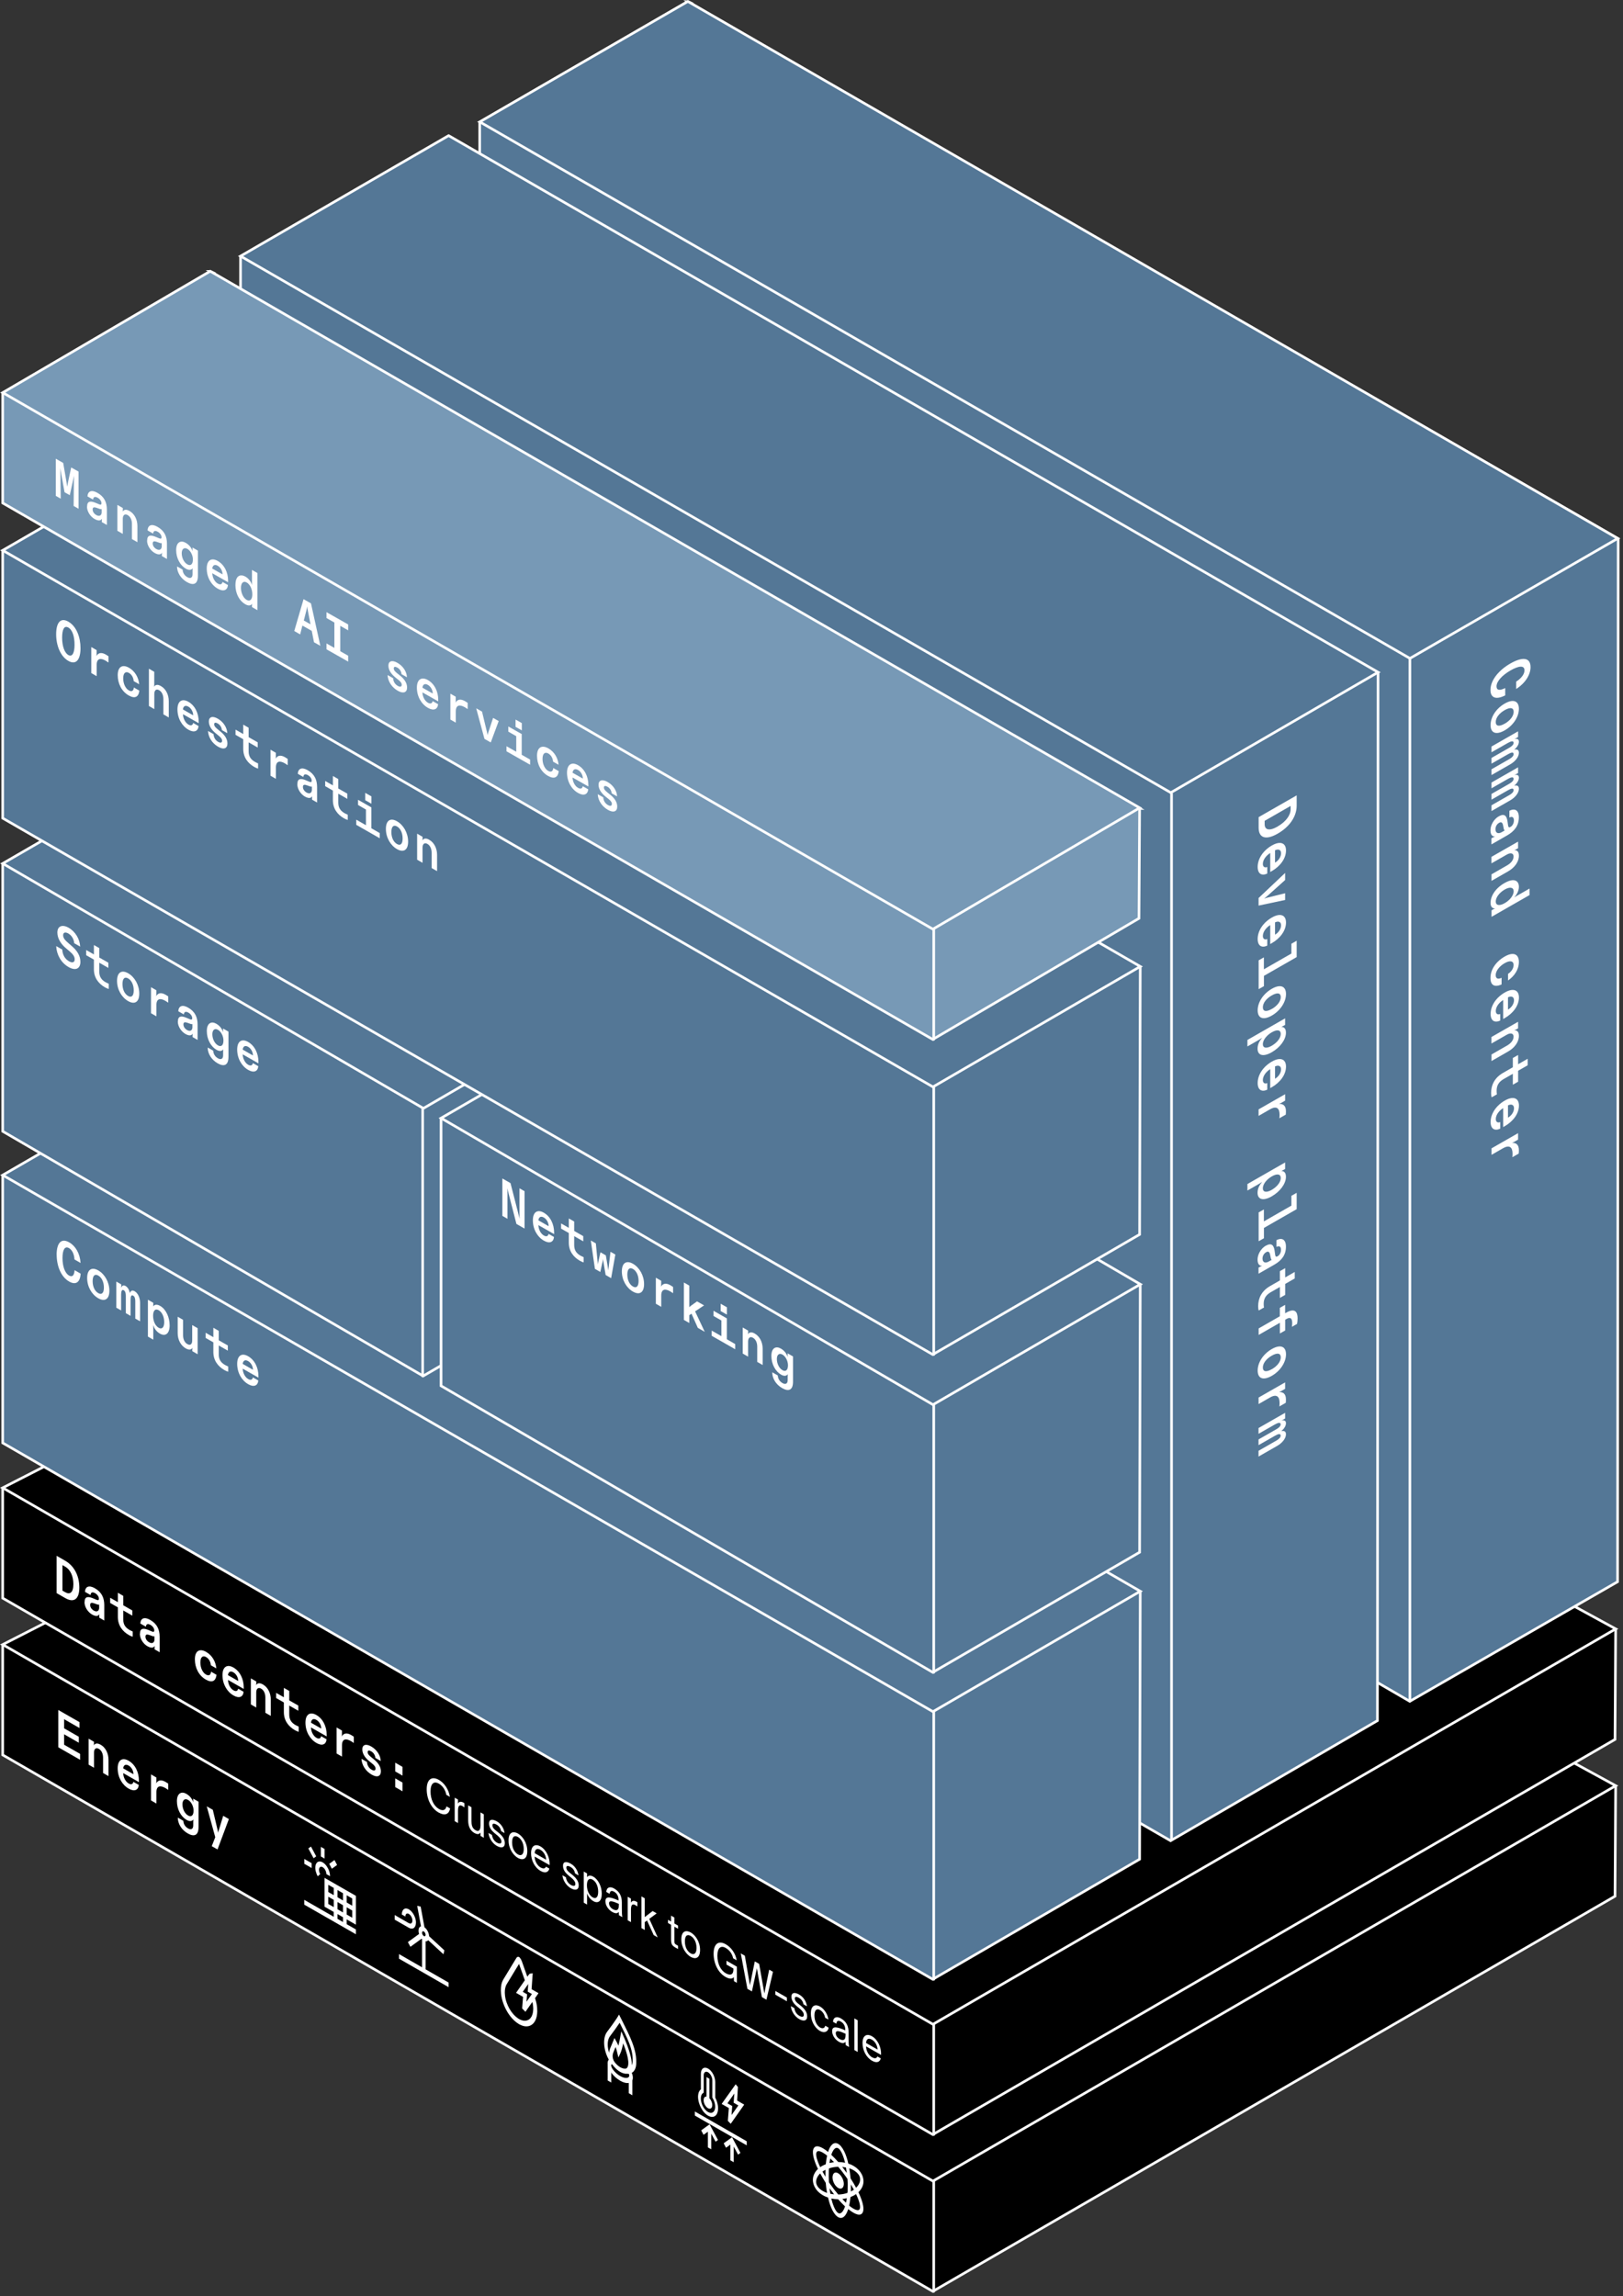 <svg width="468" height="662" viewBox="0 0 468 662" fill="none" xmlns="http://www.w3.org/2000/svg">
<rect x="0" y="0" width="468" height="662" fill="#333333" stroke="none"/>
<path d="M465.879 515.003L465.698 546.684L268.982 660.598L0.785 505.953V474.271L202.44 371.211H202.468L465.866 515.003H465.879Z" fill="black" stroke="white" stroke-width="0.75" stroke-miterlimit="10"/>
<path d="M202.65 371.113L465.893 514.821L269.136 628.749L269.024 628.805L268.912 628.749L0.785 474.131L202.02 371.183C202.02 371.183 202.104 371.253 202.048 371.267L195.752 396.459L202.594 371.113C202.594 371.113 202.622 371.113 202.636 371.113H202.65Z" fill="black" stroke="white" stroke-width="0.75" stroke-miterlimit="10" stroke-linecap="round"/>
<path d="M269.248 628.945V660.599" stroke="white" stroke-width="0.75" stroke-miterlimit="10" stroke-linecap="round"/>
<path d="M16.806 492.991L22.92 496.487V498.194L18.485 495.648V498.278L22.724 500.712V502.432L18.485 499.998V503.006L23.102 505.649V507.356L16.806 503.747V492.977V492.991Z" fill="white"/>
<path d="M25.538 501.256L27.091 502.151V502.487C27.091 502.697 27.091 502.921 27.035 503.2C27.385 502.641 27.972 502.417 29.022 503.005C30.449 503.816 31.288 505.494 31.288 507.355V512.055L29.721 511.159V506.739C29.721 505.62 29.288 504.641 28.49 504.194C27.665 503.718 27.105 504.222 27.105 505.285V509.649L25.552 508.753V501.242L25.538 501.256Z" fill="white"/>
<path d="M33.932 509.803C33.932 507.439 35.247 506.572 37.066 507.607C38.983 508.698 40.06 510.922 40.06 513.37V513.789L35.527 511.188C35.555 512.39 36.17 513.649 37.108 514.181C37.779 514.573 38.339 514.419 38.451 513.705L40.018 514.6C39.892 516.069 38.787 516.629 37.108 515.664C35.247 514.6 33.932 512.404 33.932 509.803ZM37.052 508.991C36.212 508.516 35.611 508.894 35.527 509.817L38.479 511.509C38.479 510.488 37.905 509.467 37.066 508.991H37.052Z" fill="white"/>
<path d="M43.531 511.555L45.084 512.45V513.331C45.084 513.611 45.084 513.849 45.042 514.156C45.447 513.359 46.301 512.911 47.728 513.723C48.064 513.919 48.274 514.072 48.511 514.226V516.031C48.302 515.877 48.05 515.709 47.7 515.499C46.231 514.66 45.098 514.8 45.098 516.73V519.961L43.545 519.066V511.555H43.531Z" fill="white"/>
<path d="M51.283 524.027L52.864 524.936C52.906 525.845 53.368 526.643 54.221 527.132C55.019 527.594 55.718 527.398 55.718 526.279V525.468C55.718 525.132 55.718 524.824 55.774 524.558C55.41 525.02 54.795 525.244 53.829 524.698C52.192 523.761 51.017 521.663 51.017 519.285C51.017 516.907 52.388 516.39 53.731 517.159C54.823 517.789 55.396 518.642 55.76 519.649C55.704 519.355 55.704 519.145 55.704 518.88V518.544L57.257 519.439V526.713C57.257 529.174 55.998 529.636 54.151 528.587C52.318 527.538 51.269 525.747 51.269 524.041L51.283 524.027ZM55.816 522.013C55.816 520.782 55.158 519.453 54.235 518.922C53.298 518.39 52.612 518.949 52.612 520.18C52.612 521.551 53.284 522.88 54.235 523.412C55.158 523.943 55.816 523.398 55.816 522.013Z" fill="white"/>
<path d="M62.053 529.61L59.618 520.77L61.367 521.777L62.696 527.386C62.752 527.679 62.836 528.001 62.892 528.393C62.962 528.071 63.018 527.833 63.102 527.623L64.361 523.497L65.998 524.434L62.724 533.204L61.059 532.253L62.081 529.638L62.053 529.61Z" fill="white"/>
<path d="M465.879 469.795L465.698 501.477L268.982 615.391L0.785 460.746V429.064L202.44 326.004H202.468L465.866 469.795H465.879Z" fill="black" stroke="white" stroke-width="0.75" stroke-linecap="round"/>
<path d="M202.65 325.906L465.893 469.614L269.136 583.542L269.024 583.598L268.912 583.542L0.785 428.938L202.02 325.99C202.02 325.99 202.104 326.06 202.048 326.074L195.752 351.266L202.594 325.92C202.594 325.92 202.622 325.92 202.636 325.92L202.65 325.906Z" fill="black" stroke="white" stroke-width="0.75" stroke-miterlimit="10" stroke-linecap="round"/>
<path d="M269.248 583.738V615.392" stroke="white" stroke-width="0.75" stroke-miterlimit="10" stroke-linecap="round"/>
<path d="M466.611 155.307L466.429 456.024L406.519 490.489L138.294 334.682L138.322 35.21L198.106 0.633L466.611 155.307Z" fill="#547796" stroke="white" stroke-width="0.75" stroke-miterlimit="10"/>
<path d="M406.546 188.941V490.456" stroke="white" stroke-width="0.75" stroke-miterlimit="10" stroke-linecap="round"/>
<path d="M198.453 0.474L466.482 155.232L406.67 189.753L406.558 189.809L406.446 189.753L138.347 35.135L198.244 0.474L198.355 0.418L198.467 0.474H198.453Z" fill="#547796" stroke="white" stroke-width="0.75" stroke-miterlimit="10" stroke-linecap="round"/>
<path d="M435.575 191.261C438.835 189.4 441.34 189.386 441.34 192.338C441.34 194.492 439.871 196.926 437.198 198.632V196.52C438.905 195.401 439.591 194.212 439.591 193.261C439.591 191.736 437.912 191.946 435.561 193.289C433.225 194.632 431.532 196.408 431.532 197.863C431.532 198.926 432.288 199.234 434.036 198.366V200.478C431.336 201.835 429.783 201.178 429.783 198.912C429.783 196.044 432.287 193.135 435.547 191.275L435.575 191.261Z" fill="white"/>
<path d="M433.883 202.845C436.388 201.404 437.983 202.089 437.983 204.355C437.983 206.621 436.388 209.139 433.883 210.566C431.337 212.021 429.812 211.293 429.812 209.041C429.812 206.789 431.351 204.299 433.883 202.845ZM433.883 208.65C435.548 207.698 436.472 206.37 436.472 205.209C436.472 204.048 435.548 203.782 433.883 204.733C432.246 205.67 431.309 206.971 431.309 208.16C431.309 209.349 432.246 209.573 433.883 208.636V208.65Z" fill="white"/>
<path d="M437.746 210.82V212.485L437.242 212.779C437.06 212.89 436.809 213.016 436.641 213.072C437.466 212.89 437.984 213.072 437.984 213.842C437.984 214.499 437.592 215.324 436.627 216.136C437.396 215.968 437.984 216.108 437.984 217.045C437.984 218.178 436.962 219.507 435.507 220.346L430.079 223.451V221.787L435.172 218.877C435.941 218.443 436.459 217.94 436.459 217.436C436.459 216.695 435.717 216.933 434.752 217.492L430.079 220.164V218.513L435.172 215.604C435.941 215.17 436.459 214.681 436.459 214.163C436.459 213.506 435.717 213.66 434.752 214.219L430.079 216.891V215.226L437.732 210.848L437.746 210.82Z" fill="white"/>
<path d="M437.746 221.199V222.864L437.242 223.157C437.06 223.269 436.809 223.395 436.641 223.451C437.466 223.269 437.984 223.451 437.984 224.221C437.984 224.878 437.592 225.703 436.627 226.514C437.396 226.347 437.984 226.486 437.984 227.424C437.984 228.557 436.962 229.885 435.507 230.725L430.079 233.83V232.165L435.172 229.256C435.941 228.822 436.459 228.319 436.459 227.815C436.459 227.074 435.717 227.312 434.752 227.871L430.079 230.543V228.892L435.172 225.983C435.941 225.549 436.459 225.06 436.459 224.542C436.459 223.885 435.717 224.039 434.752 224.598L430.079 227.27V225.605L437.732 221.227L437.746 221.199Z" fill="white"/>
<path d="M432.19 235.355C433.91 234.362 434.498 235.355 434.708 236.88L434.862 237.985C434.946 238.544 435.17 238.628 435.575 238.39C436.107 238.083 436.541 237.397 436.541 236.53C436.541 235.579 436.037 235.299 435.24 235.691V233.746C436.835 232.935 437.968 233.579 437.968 235.635C437.968 237.985 436.751 239.607 434.61 240.838L430.063 243.44V241.691L430.371 241.51C430.623 241.37 430.86 241.258 431.112 241.16C430.357 241.202 429.783 240.74 429.783 239.342C429.783 237.943 430.692 236.208 432.162 235.355H432.19ZM433.057 239.901L433.882 239.425C433.771 239.383 433.645 239.16 433.575 238.754L433.435 238.041C433.281 237.229 432.973 236.81 432.26 237.229C431.588 237.621 431.224 238.348 431.224 239.062C431.224 240.139 431.98 240.53 433.057 239.901Z" fill="white"/>
<path d="M437.748 242.67V244.545L437.398 244.74C437.174 244.866 436.95 244.992 436.642 245.104C437.412 245.076 437.985 245.454 437.985 246.713C437.985 248.433 436.768 250.14 434.865 251.217L430.08 253.958V252.07L434.572 249.496C435.719 248.839 436.446 247.902 436.446 246.936C436.446 245.971 435.607 245.747 434.516 246.363L430.066 248.909V247.034L437.72 242.656L437.748 242.67Z" fill="white"/>
<path d="M433.883 254.559C436.625 252.993 437.983 253.916 437.983 255.664C437.983 256.839 437.367 257.902 436.639 258.756C436.919 258.532 437.157 258.392 437.395 258.266L441.061 256.168V258.042L430.092 264.323V262.448L430.399 262.267C430.665 262.113 430.875 262.001 431.141 261.903C430.581 261.931 429.812 261.693 429.812 260.308C429.812 258.322 431.197 256.084 433.883 254.545V254.559ZM433.897 260.378C435.464 259.483 436.472 258.07 436.472 256.951C436.472 255.832 435.422 255.581 433.897 256.448C432.316 257.357 431.309 258.77 431.309 259.903C431.309 261.036 432.358 261.259 433.897 260.378Z" fill="white"/>
<path d="M433.91 275.762C436.471 274.294 437.982 275.133 437.982 277.329C437.982 279.525 436.639 281.469 434.848 282.672V280.77C435.715 280.21 436.457 279.259 436.457 278.196C436.457 277.133 435.547 276.728 433.882 277.679C432.357 278.546 431.294 279.945 431.294 281.106C431.294 282.267 432.078 282.337 432.987 281.903V283.819C431.042 284.672 429.783 284.155 429.783 281.931C429.783 279.539 431.35 277.231 433.882 275.776L433.91 275.762Z" fill="white"/>
<path d="M433.94 286.128C436.346 284.744 437.997 285.387 437.997 287.569C437.997 289.877 436.36 292.115 433.87 293.542L433.45 293.779V288.31C432.247 289.038 431.323 290.297 431.323 291.444C431.323 292.255 431.799 292.647 432.597 292.339V294.227C431.03 294.968 429.826 294.339 429.826 292.311C429.826 290.059 431.295 287.639 433.954 286.114L433.94 286.128ZM436.57 288.38C436.57 287.359 435.828 287.065 434.835 287.527V291.08C435.87 290.464 436.57 289.387 436.57 288.38Z" fill="white"/>
<path d="M437.748 294.608V296.482L437.398 296.678C437.174 296.804 436.95 296.93 436.642 297.042C437.412 297.014 437.985 297.391 437.985 298.65C437.985 300.371 436.768 302.077 434.865 303.154L430.08 305.896V304.007L434.572 301.434C435.719 300.776 436.446 299.839 436.446 298.874C436.446 297.909 435.607 297.685 434.516 298.3L430.066 300.846V298.972L437.72 294.594L437.748 294.608Z" fill="white"/>
<path d="M433.408 309.314L436.234 307.691V305.02L437.759 304.152V306.824L440.515 305.243V307.118L437.759 308.698V311.859L436.234 312.727V309.579L433.589 311.09C431.98 312.013 431.561 313.16 431.561 314.489C431.561 314.853 431.589 315.188 431.645 315.496L430.12 316.363C430.022 316.042 429.966 315.622 429.966 315.119C429.966 312.881 430.931 310.726 433.408 309.314Z" fill="white"/>
<path d="M433.94 317.288C436.346 315.904 437.997 316.547 437.997 318.729C437.997 321.037 436.36 323.275 433.87 324.702L433.45 324.94V319.471C432.247 320.198 431.323 321.457 431.323 322.604C431.323 323.415 431.799 323.807 432.597 323.499V325.387C431.03 326.129 429.826 325.499 429.826 323.471C429.826 321.219 431.295 318.799 433.954 317.274L433.94 317.288ZM436.57 319.526C436.57 318.505 435.828 318.212 434.835 318.673V322.226C435.87 321.625 436.57 320.534 436.57 319.526Z" fill="white"/>
<path d="M437.746 326.676V328.55L436.851 329.068C436.571 329.236 436.319 329.375 435.983 329.515C437.033 329.403 437.984 329.893 437.984 331.599C437.984 332.005 437.956 332.271 437.928 332.579L436.095 333.628C436.123 333.362 436.151 333.04 436.151 332.606C436.151 330.844 435.354 329.921 433.381 331.054L430.093 332.942V331.068L437.746 326.69V326.676Z" fill="white"/>
<path d="M397.367 193.993L397.185 496.067L337.541 530.686L69.358 376.041V73.98L129.31 39.277L397.367 194.007V193.993Z" fill="#547796" stroke="white" stroke-width="0.75" stroke-miterlimit="10"/>
<path d="M129.478 39.165L397.381 193.811L337.709 228.458L337.597 228.514L337.485 228.458L69.358 73.84L129.255 39.165L129.367 39.109L129.478 39.165Z" fill="#547796" stroke="white" stroke-width="0.75" stroke-miterlimit="10" stroke-linecap="round"/>
<path d="M337.818 228.656V530.702" stroke="white" stroke-width="0.75" stroke-miterlimit="10"/>
<path d="M328.794 458.942L328.612 536.014L268.968 570.633L0.785 416.001V338.93L60.737 304.227L328.794 458.956V458.942Z" fill="#547796" stroke="white" stroke-width="0.75" stroke-miterlimit="10"/>
<path d="M60.905 304.115L328.808 458.76L269.136 493.407L269.024 493.463L268.912 493.407L0.785 338.79L60.681 304.115L60.793 304.059L60.905 304.115Z" fill="#547796" stroke="white" stroke-width="0.75" stroke-miterlimit="10" stroke-linecap="round"/>
<path d="M269.248 493.59V570.647" stroke="white" stroke-width="0.75" stroke-miterlimit="10" stroke-linecap="round"/>
<path d="M16.329 361.759C16.329 358.556 17.519 356.779 19.967 358.178C21.758 359.199 23.073 361.395 23.227 364.109L21.478 363.102C21.366 361.353 20.695 360.304 19.911 359.843C18.652 359.115 18.022 360.402 18.022 362.71C18.022 365.018 18.694 367.046 19.897 367.732C20.779 368.235 21.394 367.843 21.506 366.193L23.255 367.2C23.101 369.76 21.814 370.543 19.939 369.466C17.561 368.109 16.343 364.948 16.343 361.745L16.329 361.759Z" fill="white"/>
<path d="M25.132 368.459C25.132 365.997 26.461 365.186 28.336 366.263C30.21 367.34 31.54 369.662 31.54 372.124C31.54 374.586 30.21 375.369 28.336 374.292C26.447 373.215 25.132 370.949 25.132 368.459ZM29.959 371.215C29.959 369.578 29.301 368.291 28.336 367.746C27.37 367.2 26.713 367.718 26.713 369.355C26.713 370.991 27.356 372.25 28.336 372.809C29.301 373.369 29.959 372.809 29.959 371.215Z" fill="white"/>
<path d="M33.582 369.508L34.967 370.291V370.781C34.967 370.963 34.967 371.2 34.925 371.34C35.163 370.669 35.569 370.375 36.198 370.753C36.744 371.06 37.248 371.732 37.444 372.809C37.667 372.179 38.073 371.83 38.843 372.277C39.78 372.823 40.396 374.166 40.396 375.606V380.936L39.011 380.152V375.145C39.011 374.389 38.843 373.788 38.423 373.55C37.807 373.201 37.653 373.83 37.653 374.781V379.369L36.282 378.586V373.578C36.282 372.823 36.128 372.235 35.695 371.984C35.149 371.676 34.925 372.263 34.925 373.215V377.802L33.54 377.019V369.508H33.582Z" fill="white"/>
<path d="M42.648 374.709L44.201 375.604V375.94C44.201 376.178 44.201 376.36 44.145 376.654C44.551 376.094 45.209 375.94 46.188 376.5C47.839 377.437 48.916 379.731 48.916 382.109C48.916 384.487 47.699 385.396 46.118 384.487C45.069 383.885 44.537 383.046 44.145 382.039C44.187 382.374 44.201 382.57 44.201 382.794V386.235L42.648 385.34V374.695V374.709ZM47.349 381.171C47.349 379.689 46.748 378.304 45.754 377.731C44.817 377.199 44.145 377.773 44.145 379.339C44.145 380.906 44.803 382.263 45.754 382.794C46.706 383.34 47.349 382.682 47.349 381.171Z" fill="white"/>
<path d="M51.239 384.359V379.617L52.792 380.512V384.946C52.792 386.009 53.17 387.017 54.009 387.492C54.877 387.996 55.422 387.562 55.422 386.443V382.023L56.989 382.918V390.43L55.45 389.548V389.241C55.45 389.003 55.478 388.765 55.52 388.555C55.185 389.087 54.639 389.352 53.548 388.737C52.218 387.982 51.239 386.345 51.239 384.373V384.359Z" fill="white"/>
<path d="M61.523 389.777V387.007L59.298 385.734V384.238L61.523 385.51V382.797L63.076 383.692V386.406L65.692 387.902V389.399L63.076 387.902V390.504C63.076 392.085 63.831 392.924 64.937 393.553C65.245 393.721 65.538 393.861 65.804 393.973V395.47C65.496 395.386 65.118 395.232 64.699 394.994C62.852 393.931 61.523 392.224 61.523 389.791V389.777Z" fill="white"/>
<path d="M68.394 393.188C68.394 390.81 69.709 389.957 71.528 390.992C73.445 392.083 74.522 394.307 74.522 396.755V397.174L69.989 394.587C70.017 395.79 70.633 397.049 71.57 397.58C72.242 397.972 72.801 397.818 72.913 397.104L74.48 398C74.354 399.468 73.249 400.028 71.57 399.063C69.709 398 68.394 395.79 68.394 393.202V393.188ZM71.514 392.391C70.675 391.901 70.073 392.293 69.989 393.216L72.941 394.908C72.941 393.887 72.368 392.866 71.528 392.391H71.514Z" fill="white"/>
<path d="M181.845 285.01L181.663 362.081L122.018 396.7L0.785 326.161V249.09L60.737 214.387L181.845 285.01Z" fill="#547796" stroke="white" stroke-width="0.75" stroke-miterlimit="10"/>
<path d="M60.905 214.289L181.873 284.828L122.2 319.475L122.088 319.531L121.976 319.475L0.785 248.95L60.681 214.275L60.793 214.219L60.905 214.275V214.289Z" fill="#547796" stroke="white" stroke-width="0.75" stroke-miterlimit="10" stroke-linecap="round"/>
<path d="M121.879 319.656V396.713" stroke="white" stroke-width="0.75" stroke-miterlimit="10" stroke-linecap="round"/>
<path d="M16.219 272.768L17.954 273.761C18.038 275.3 18.752 276.489 19.885 277.132C20.752 277.636 21.536 277.566 21.536 276.573C21.536 275.776 21.06 275.118 20.081 274.279L18.877 273.258C17.632 272.195 16.541 270.586 16.541 268.852C16.541 266.949 18.01 266.446 19.787 267.467C21.76 268.6 23.019 270.768 23.117 272.908L21.382 271.915C21.34 270.908 20.752 269.719 19.689 269.117C18.905 268.67 18.206 268.768 18.206 269.621C18.206 270.474 18.779 271.076 19.675 271.859L20.78 272.824C22.123 273.971 23.187 275.482 23.187 277.286C23.187 279.286 21.802 279.958 19.787 278.811C17.604 277.566 16.345 275.272 16.205 272.782L16.219 272.768Z" fill="white"/>
<path d="M27.076 279.429V276.659L24.851 275.387V273.89L27.076 275.163V272.449L28.629 273.344V276.058L31.245 277.555V279.051L28.629 277.555V280.156C28.629 281.737 29.385 282.576 30.49 283.206C30.798 283.373 31.091 283.513 31.357 283.625V285.122C31.049 285.038 30.672 284.884 30.252 284.646C28.405 283.583 27.076 281.877 27.076 279.443V279.429Z" fill="white"/>
<path d="M33.75 282.787C33.75 280.326 35.079 279.514 36.954 280.591C38.829 281.668 40.158 283.99 40.158 286.452C40.158 288.914 38.829 289.697 36.954 288.62C35.065 287.543 33.75 285.277 33.75 282.787ZM38.563 285.543C38.563 283.906 37.906 282.62 36.94 282.074C35.989 281.529 35.317 282.046 35.317 283.683C35.317 285.319 35.961 286.578 36.94 287.138C37.906 287.697 38.563 287.138 38.563 285.543Z" fill="white"/>
<path d="M43.53 284.602L45.083 285.497V286.378C45.083 286.658 45.083 286.895 45.041 287.203C45.447 286.406 46.3 285.958 47.727 286.77C48.063 286.951 48.273 287.119 48.511 287.273V289.078C48.301 288.924 48.049 288.756 47.699 288.546C46.23 287.707 45.097 287.833 45.097 289.777V293.008L43.544 292.113V284.602H43.53Z" fill="white"/>
<path d="M51.297 294.494C51.297 292.801 52.388 292.857 53.759 293.431L54.753 293.851C55.256 294.06 55.424 293.934 55.424 293.529C55.424 293.011 55.06 292.368 54.333 291.948C53.535 291.501 53.074 291.71 53.018 292.466L51.409 291.543C51.493 290.032 52.57 289.528 54.263 290.507C56.222 291.626 56.977 293.263 56.977 295.361V299.823L55.522 298.984V298.676C55.522 298.424 55.55 298.215 55.578 297.991C55.256 298.55 54.599 298.732 53.437 298.075C52.276 297.403 51.269 295.935 51.269 294.494H51.297ZM55.48 296.047V295.235C55.396 295.291 55.144 295.277 54.781 295.137L54.123 294.9C53.367 294.62 52.892 294.634 52.892 295.347C52.892 296.005 53.325 296.606 53.927 296.956C54.823 297.473 55.494 297.124 55.494 296.061L55.48 296.047Z" fill="white"/>
<path d="M59.902 302.004L61.483 302.913C61.525 303.822 61.987 304.619 62.84 305.109C63.638 305.57 64.337 305.375 64.337 304.256V303.444C64.337 303.109 64.337 302.801 64.393 302.535C64.029 302.997 63.414 303.22 62.449 302.675C60.812 301.738 59.636 299.64 59.636 297.262C59.636 294.884 61.007 294.366 62.35 295.136C63.442 295.765 64.016 296.618 64.379 297.625C64.323 297.332 64.323 297.122 64.323 296.856V296.52L65.876 297.416V304.689C65.876 307.151 64.617 307.613 62.77 306.563C60.937 305.514 59.888 303.724 59.888 302.018L59.902 302.004ZM64.435 299.989C64.435 298.758 63.778 297.43 62.854 296.898C61.917 296.367 61.231 296.926 61.231 298.157C61.231 299.528 61.903 300.857 62.854 301.388C63.778 301.92 64.435 301.374 64.435 299.989Z" fill="white"/>
<path d="M68.393 302.579C68.393 300.201 69.708 299.347 71.527 300.383C73.444 301.474 74.521 303.698 74.521 306.145V306.565L69.988 303.977C70.016 305.18 70.632 306.439 71.569 306.971C72.241 307.362 72.8 307.208 72.912 306.495L74.479 307.39C74.353 308.859 73.248 309.418 71.569 308.453C69.708 307.39 68.393 305.18 68.393 302.593V302.579ZM71.513 301.781C70.674 301.292 70.072 301.683 69.988 302.607L72.94 304.299C72.94 303.278 72.367 302.257 71.527 301.781H71.513Z" fill="white"/>
<path d="M328.794 370.446L328.612 447.517L268.967 482.136L127.181 399.54V322.469L187.133 287.766L328.794 370.432V370.446Z" fill="#547796" stroke="white" stroke-width="0.75" stroke-miterlimit="10"/>
<path d="M187.301 287.681L328.822 370.263L269.15 404.91L269.038 404.966L268.926 404.91L127.195 322.356L187.092 287.681L187.203 287.625L187.315 287.681H187.301Z" fill="#547796" stroke="white" stroke-width="0.75" stroke-miterlimit="10" stroke-linecap="round"/>
<path d="M269.248 405.102V482.145" stroke="white" stroke-width="0.75" stroke-miterlimit="10" stroke-linecap="round"/>
<path d="M144.855 339.754L147.205 341.097L149.836 351.364C149.794 350.734 149.794 350.147 149.794 349.559V342.593L151.263 343.433V354.203L148.912 352.86L146.268 342.579C146.324 343.195 146.324 343.754 146.324 344.314V351.378L144.855 350.538V339.768V339.754Z" fill="white"/>
<path d="M153.655 351.809C153.655 349.431 154.97 348.578 156.789 349.613C158.706 350.704 159.783 352.928 159.783 355.376V355.795L155.25 353.208C155.278 354.411 155.894 355.67 156.831 356.201C157.503 356.593 158.062 356.439 158.174 355.726L159.741 356.621C159.615 358.089 158.51 358.649 156.831 357.684C154.97 356.621 153.655 354.411 153.655 351.823V351.809ZM156.775 350.998C155.936 350.522 155.334 350.9 155.25 351.823L158.202 353.516C158.202 352.494 157.629 351.473 156.789 350.998H156.775Z" fill="white"/>
<path d="M164.019 358.257V355.488L161.794 354.215V352.718L164.019 353.991V351.277L165.572 352.173V354.886L168.188 356.383V357.879L165.572 356.383V358.984C165.572 360.565 166.328 361.404 167.433 362.034C167.741 362.202 168.034 362.341 168.3 362.453V363.95C167.993 363.866 167.615 363.712 167.195 363.474C165.348 362.411 164.019 360.705 164.019 358.271V358.257Z" fill="white"/>
<path d="M170.344 357.631L171.813 358.47L172.331 363.828C172.359 364.037 172.373 364.317 172.387 364.527L172.499 363.912L173.143 361.03L174.696 361.925L175.297 365.52C175.339 365.744 175.381 366.038 175.409 366.261L175.479 365.632L176.039 360.89L177.438 361.688L176.221 368.499L174.64 367.59L173.982 363.688C173.94 363.478 173.912 363.268 173.884 362.988C173.842 363.226 173.814 363.408 173.786 363.576L173.101 366.709L171.548 365.814L170.358 357.617L170.344 357.631Z" fill="white"/>
<path d="M179.313 366.541C179.313 364.08 180.642 363.268 182.517 364.345C184.392 365.422 185.721 367.744 185.721 370.206C185.721 372.668 184.392 373.451 182.517 372.374C180.628 371.297 179.313 369.031 179.313 366.541ZM184.14 369.311C184.14 367.674 183.482 366.387 182.517 365.842C181.566 365.296 180.894 365.828 180.894 367.451C180.894 369.073 181.538 370.346 182.517 370.905C183.482 371.465 184.14 370.905 184.14 369.311Z" fill="white"/>
<path d="M189.105 368.359L190.658 369.255V370.136C190.658 370.416 190.658 370.653 190.616 370.961C191.021 370.164 191.875 369.716 193.302 370.527C193.638 370.723 193.848 370.877 194.085 371.031V372.835C193.876 372.681 193.624 372.514 193.274 372.304C191.805 371.465 190.672 371.59 190.672 373.535V376.766L189.119 375.871V368.359H189.105Z" fill="white"/>
<path d="M197.203 369.746L198.756 370.641V376.88C198.882 376.74 199.064 376.572 199.204 376.474L200.995 375.187L203.023 376.348L200.435 378.069L203.219 383.971L201.218 382.824L199.4 378.74L198.756 379.174V381.426L197.203 380.53V369.76V369.746Z" fill="white"/>
<path d="M205.209 383.606L208.021 385.215V380.697L205.74 379.396V377.899L209.588 380.095V386.11L211.995 387.495V388.991L205.223 385.117V383.62L205.209 383.606ZM207.811 375.871L209.602 376.892V379.004L207.811 377.983V375.871Z" fill="white"/>
<path d="M214.179 382.723L215.732 383.618V383.954C215.732 384.163 215.732 384.387 215.676 384.667C216.026 384.107 216.614 383.87 217.649 384.471C219.076 385.296 219.916 386.961 219.916 388.835V393.535L218.349 392.64V388.22C218.349 387.101 217.915 386.122 217.117 385.674C216.292 385.198 215.718 385.702 215.718 386.765V391.129L214.165 390.234V382.723H214.179Z" fill="white"/>
<path d="M222.696 395.638L224.277 396.547C224.319 397.456 224.78 398.254 225.634 398.743C226.431 399.205 227.131 399.009 227.131 397.89V397.079C227.131 396.743 227.131 396.435 227.187 396.183C226.823 396.645 226.207 396.869 225.242 396.323C223.605 395.386 222.43 393.288 222.43 390.91C222.43 388.532 223.801 388.015 225.144 388.784C226.235 389.414 226.809 390.267 227.173 391.274C227.117 390.98 227.117 390.77 227.117 390.505V390.169L228.67 391.064V398.338C228.67 400.799 227.411 401.261 225.564 400.212C223.717 399.163 222.682 397.372 222.682 395.666L222.696 395.638ZM227.215 393.624C227.215 392.393 226.557 391.064 225.634 390.533C224.696 390.001 224.011 390.561 224.011 391.791C224.011 393.162 224.682 394.491 225.634 395.023C226.557 395.554 227.215 395.009 227.215 393.624Z" fill="white"/>
<path d="M328.794 278.825L328.612 355.896L268.968 390.515L0.785 235.884V158.812L60.737 124.109L328.794 278.839V278.825Z" fill="#547796" stroke="white" stroke-width="0.75" stroke-miterlimit="10"/>
<path d="M60.905 123.997L328.808 278.643L269.136 313.29L269.024 313.346L268.912 313.29L0.785 158.672L60.681 123.997L60.793 123.941L60.905 123.997Z" fill="#547796" stroke="white" stroke-width="0.75" stroke-miterlimit="10" stroke-linecap="round"/>
<path d="M269.248 313.469V390.512" stroke="white" stroke-width="0.75" stroke-miterlimit="10" stroke-linecap="round"/>
<path d="M16.193 182.871C16.193 179.667 17.354 177.877 19.705 179.22C22.055 180.563 23.216 183.696 23.216 186.885C23.216 190.074 21.999 191.85 19.705 190.536C17.41 189.221 16.193 186.06 16.193 182.857V182.871ZM21.495 185.906C21.495 183.598 20.936 181.626 19.705 180.926C18.473 180.227 17.914 181.556 17.914 183.864C17.914 186.172 18.557 188.186 19.705 188.843C20.852 189.501 21.495 188.2 21.495 185.906Z" fill="white"/>
<path d="M26.307 186.535L27.86 187.43V188.312C27.86 188.591 27.86 188.829 27.818 189.137C28.224 188.34 29.077 187.892 30.504 188.703C30.84 188.899 31.05 189.053 31.288 189.207V191.011C31.078 190.857 30.826 190.689 30.476 190.48C29.007 189.64 27.874 189.78 27.874 191.711V194.942L26.321 194.046V186.535H26.307Z" fill="white"/>
<path d="M33.947 194.658C33.947 192.154 35.361 191.468 37.179 192.503C38.998 193.539 39.978 195.427 40.132 197.273L38.55 196.364C38.495 195.483 38.061 194.504 37.179 194C36.27 193.483 35.528 193.944 35.528 195.581C35.528 197.077 36.172 198.49 37.137 199.036C38.075 199.581 38.523 199.064 38.606 198.21L40.188 199.12C39.964 200.91 38.956 201.553 37.095 200.49C35.123 199.357 33.947 197.147 33.947 194.658Z" fill="white"/>
<path d="M42.928 192.787L44.481 193.683V197.291C44.481 197.501 44.481 197.725 44.425 197.991C44.775 197.445 45.363 197.193 46.398 197.795C47.839 198.62 48.665 200.285 48.665 202.145V206.845L47.112 205.95V201.53C47.112 200.411 46.678 199.431 45.88 198.984C45.055 198.508 44.495 199.012 44.495 200.075V204.439L42.942 203.544V192.773L42.928 192.787Z" fill="white"/>
<path d="M51.17 204.508C51.17 202.13 52.485 201.277 54.304 202.312C56.221 203.403 57.298 205.627 57.298 208.075V208.495L52.765 205.907C52.793 207.11 53.409 208.369 54.346 208.9C55.018 209.292 55.577 209.138 55.689 208.425L57.256 209.32C57.13 210.789 56.025 211.348 54.346 210.383C52.485 209.32 51.17 207.11 51.17 204.522V204.508ZM54.276 203.711C53.437 203.235 52.835 203.613 52.751 204.536L55.703 206.229C55.703 205.208 55.13 204.187 54.29 203.711H54.276Z" fill="white"/>
<path d="M59.997 210.747L61.578 211.656C61.62 212.565 62.067 213.391 62.907 213.88C63.606 214.286 64.04 214.132 64.04 213.559C64.04 213.055 63.69 212.621 63.033 212.09L62.277 211.474C60.976 210.425 60.221 209.25 60.221 208.005C60.221 206.691 61.256 206.299 62.781 207.18C64.446 208.131 65.481 209.782 65.537 211.376L63.984 210.481C63.928 209.712 63.48 208.985 62.781 208.579C62.193 208.243 61.76 208.271 61.76 208.817C61.76 209.264 61.997 209.628 62.795 210.271L63.55 210.887C64.782 211.88 65.579 213.013 65.579 214.342C65.579 215.769 64.544 216.23 62.935 215.307C61.158 214.286 60.081 212.565 59.983 210.761L59.997 210.747Z" fill="white"/>
<path d="M70.139 215.894V213.124L67.915 211.851V210.355L70.139 211.628V208.914L71.692 209.809V212.523L74.309 214.019V215.516L71.692 214.019V216.621C71.692 218.202 72.448 219.041 73.553 219.67C73.861 219.852 74.155 219.978 74.421 220.09V221.587C74.113 221.503 73.735 221.349 73.316 221.111C71.469 220.048 70.139 218.342 70.139 215.908V215.894Z" fill="white"/>
<path d="M77.986 216.133L79.539 217.028V217.909C79.539 218.189 79.539 218.427 79.497 218.734C79.903 217.937 80.756 217.49 82.183 218.301C82.519 218.497 82.729 218.651 82.967 218.804V220.609C82.757 220.455 82.505 220.287 82.155 220.077C80.686 219.238 79.553 219.364 79.553 221.308V224.539L78 223.644V216.133H77.986Z" fill="white"/>
<path d="M85.755 226.023C85.755 224.33 86.846 224.386 88.217 224.96L89.21 225.379C89.714 225.589 89.882 225.463 89.882 225.058C89.882 224.54 89.518 223.897 88.791 223.477C87.993 223.03 87.531 223.239 87.476 224.009L85.867 223.086C85.951 221.575 87.028 221.071 88.721 222.05C90.68 223.169 91.435 224.806 91.435 226.904V231.366L89.98 230.541V230.233C89.98 229.981 90.008 229.772 90.036 229.548C89.714 230.107 89.057 230.289 87.895 229.632C86.734 228.974 85.727 227.492 85.727 226.051L85.755 226.023ZM89.938 227.576V226.764C89.854 226.82 89.602 226.806 89.239 226.666L88.581 226.429C87.825 226.149 87.35 226.163 87.35 226.876C87.35 227.534 87.783 228.135 88.385 228.485C89.28 229.002 89.952 228.639 89.952 227.59L89.938 227.576Z" fill="white"/>
<path d="M95.992 230.695V227.925L93.768 226.652V225.156L95.992 226.428V223.715L97.545 224.61V227.324L100.162 228.82V230.317L97.545 228.82V231.422C97.545 233.003 98.301 233.842 99.406 234.471C99.714 234.639 100.008 234.779 100.273 234.891V236.388C99.966 236.304 99.588 236.15 99.168 235.912C97.321 234.849 95.992 233.142 95.992 230.709V230.695Z" fill="white"/>
<path d="M102.712 236.303L105.524 237.912V233.394L103.243 232.079V230.582L107.091 232.778V238.793L109.497 240.178V241.674L102.726 237.8V236.303H102.712ZM105.314 228.582L107.105 229.603V231.715L105.314 230.694V228.582Z" fill="white"/>
<path d="M111.274 238.971C111.274 236.509 112.603 235.698 114.478 236.775C116.353 237.852 117.682 240.174 117.682 242.636C117.682 245.098 116.353 245.881 114.478 244.804C112.589 243.727 111.274 241.461 111.274 238.971ZM116.101 241.741C116.101 240.104 115.443 238.817 114.478 238.272C113.526 237.726 112.855 238.244 112.855 239.88C112.855 241.517 113.498 242.776 114.478 243.335C115.443 243.895 116.101 243.335 116.101 241.741Z" fill="white"/>
<path d="M120.297 240.358L121.85 241.253V241.589C121.85 241.798 121.85 242.022 121.794 242.302C122.144 241.743 122.732 241.505 123.767 242.106C125.194 242.917 126.034 244.596 126.034 246.456V251.156L124.467 250.261V245.841C124.467 244.722 124.033 243.743 123.236 243.295C122.41 242.82 121.836 243.323 121.836 244.386V248.75L120.283 247.855V240.344L120.297 240.358Z" fill="white"/>
<path d="M328.612 233.085L328.43 264.767L268.968 299.666L0.785 145.02V113.338L60.569 78.356L328.626 233.085H328.612Z" fill="#7799B6" stroke="white" stroke-width="0.75"/>
<path d="M60.723 78.255L328.626 232.901L269.122 267.814L269.01 267.87L268.898 267.814L0.785 113.196L60.513 78.255L60.625 78.199L60.737 78.255H60.723Z" fill="#7799B6" stroke="white" stroke-width="0.75" stroke-miterlimit="10" stroke-linecap="round"/>
<path d="M269.248 267.996V299.65" stroke="white" stroke-width="0.75" stroke-miterlimit="10" stroke-linecap="round"/>
<path d="M102.63 554.885V546.576L93.577 541.387V549.695L96.236 551.22V552.605L87.729 547.723V549.108L102.63 557.654V556.269L99.971 554.745V553.36L102.63 554.885ZM99.971 551.961V549.877L101.566 550.8V552.884L99.971 551.961ZM98.908 549.276V551.36L97.313 550.437V548.353L98.908 549.276ZM97.313 546.982V544.898L98.908 545.821V547.905L97.313 546.982ZM101.566 549.416L99.971 548.492V546.408L101.566 547.331V549.416ZM96.25 544.296V546.38L94.655 545.471V543.387L96.25 544.296ZM94.655 548.912V546.828L96.25 547.737V549.821L94.655 548.912ZM98.908 554.129L97.313 553.206V551.821L98.908 552.745V554.129Z" fill="white"/>
<path d="M91.628 540.94C91.362 540.479 91.167 539.975 91.041 539.472C90.915 538.968 90.887 538.479 90.943 538.059C90.999 537.639 91.139 537.29 91.349 537.038C91.558 536.8 91.852 536.66 92.174 536.66C92.496 536.66 92.86 536.786 93.209 537.024C93.559 537.262 93.909 537.611 94.203 538.031C94.496 538.451 94.748 538.94 94.916 539.444C95.084 539.947 95.168 540.451 95.168 540.912L94.105 540.297C94.105 540.059 94.063 539.807 93.979 539.556C93.895 539.304 93.769 539.066 93.629 538.856C93.475 538.646 93.307 538.479 93.125 538.353C92.944 538.227 92.776 538.171 92.608 538.171C92.44 538.171 92.3 538.241 92.202 538.353C92.09 538.479 92.02 538.646 91.992 538.856C91.964 539.066 91.992 539.318 92.034 539.57C92.09 539.821 92.202 540.073 92.328 540.311L91.614 540.94H91.628Z" fill="white"/>
<path d="M93.59 533.065L92.527 532.449V535.219L93.59 535.834V533.065Z" fill="white"/>
<path d="M89.87 537.162L87.744 535.945V537.33L89.87 538.547V537.162Z" fill="white"/>
<path d="M89.669 532.363L88.914 532.909L90.425 535.734L91.18 535.189L89.669 532.363Z" fill="white"/>
<path d="M94.933 537.345L95.688 538.758L97.199 537.667L96.444 536.254L94.933 537.345Z" fill="white"/>
<path d="M247.52 632.027C248.457 631.117 249.422 629.635 248.779 627.565C248.135 625.536 246.358 624.487 245.351 624.04C245.127 623.942 244.917 623.872 244.707 623.802L244.609 623.76C244.134 621.508 243.042 618.696 241.531 617.997C240.188 617.368 239.223 618.892 238.789 620.417C237.838 619.62 235.697 618.067 234.788 619.158C233.878 620.235 234.788 622.893 235.431 624.375C235.459 624.431 235.515 624.557 235.585 624.711C235.669 624.907 235.823 625.215 235.865 625.313C235.361 625.774 233.836 627.383 234.62 629.775C235.263 631.789 237.04 632.838 238.034 633.271C238.188 633.341 238.341 633.397 238.481 633.439C238.579 633.467 238.677 633.509 238.761 633.537C238.985 634.432 239.223 635.314 239.573 636.195C240.16 637.677 240.902 638.741 241.657 639.188C241.657 639.188 241.671 639.188 241.685 639.202C242.427 639.622 243.126 639.454 243.714 638.699C244.092 638.223 244.358 637.566 244.595 636.88C245.743 637.803 247.715 639.146 248.583 638.125C249.702 636.81 248.107 633.215 247.506 631.985L247.52 632.027ZM238.034 625.55V627.579L237.166 626.068C237.306 625.956 237.782 625.676 238.034 625.55ZM236.509 624.795C236.019 623.746 235.515 622.557 235.389 621.564C235.291 620.892 235.389 620.459 235.641 620.277C235.977 620.025 236.607 620.221 237.278 620.613C237.684 620.851 238.104 621.144 238.495 621.466C238.341 622.179 238.215 622.991 238.118 623.942C237.46 624.208 236.942 624.487 236.523 624.795H236.509ZM236.509 626.613C237.054 627.634 237.642 628.586 238.104 629.313C238.202 630.348 238.313 631.313 238.481 632.222C237.74 631.957 236.97 631.607 236.257 630.936C235.781 630.474 235.487 629.984 235.375 629.453C235.137 628.236 235.949 627.117 236.495 626.613H236.509ZM240.51 632.642L239.433 632.46L239.195 630.88L240.524 632.642H240.51ZM242.861 624.711L243.938 624.893L244.176 626.474L242.847 624.711H242.861ZM239.475 629.817L239.391 629.691C239.293 629.551 239.069 629.243 239.041 629.173C239.027 629.117 239.013 628.921 239.013 628.865V628.823C238.957 627.956 238.971 627.089 238.985 626.348C238.985 626.25 238.985 626.138 238.985 626.04C238.985 625.746 238.985 625.438 239.041 625.159C239.852 624.865 240.748 624.711 241.699 624.683C242.497 625.606 243.238 626.571 243.938 627.565L243.994 627.634C244.232 627.97 244.372 628.18 244.386 628.222C244.386 628.278 244.386 628.362 244.4 628.432V628.544C244.47 629.411 244.442 630.278 244.428 631.019C244.428 631.117 244.428 631.229 244.428 631.327C244.428 631.621 244.428 631.929 244.372 632.208C243.56 632.502 242.665 632.656 241.713 632.684C240.944 631.789 240.174 630.796 239.489 629.817H239.475ZM239.699 621.242C239.936 620.571 240.216 619.913 240.636 619.522C241.042 619.144 241.461 619.13 241.867 619.466C242.651 620.109 243.308 621.956 243.686 623.522C243.098 623.396 242.469 623.326 241.699 623.298C241.098 622.627 240.412 621.886 239.713 621.242H239.699ZM241.517 637.887C240.734 637.244 240.062 635.328 239.699 633.831C240.286 633.957 240.916 634.027 241.685 634.055C242.287 634.726 242.972 635.467 243.672 636.111C243.448 636.754 243.154 637.44 242.735 637.831C242.329 638.209 241.923 638.223 241.517 637.887ZM239.181 623.592L239.419 622.291L240.496 623.354L239.167 623.592H239.181ZM244.19 633.747L243.952 635.048L242.875 633.985L244.204 633.747H244.19ZM246.218 631.285C246.079 631.397 245.603 631.677 245.351 631.803V629.775L246.218 631.285ZM247.981 627.886C248.219 629.117 247.408 630.222 246.862 630.726C246.428 629.914 245.911 629.047 245.267 628.026C245.169 626.963 245.043 626.012 244.889 625.117C245.589 625.369 246.372 625.704 247.114 626.404C247.59 626.865 247.883 627.355 247.995 627.886H247.981ZM245.253 633.411C245.911 633.146 246.414 632.88 246.848 632.558C247.31 633.537 247.827 634.754 247.967 635.789C248.065 636.447 247.981 636.88 247.729 637.076C247.17 637.482 245.855 636.712 244.861 635.901C245.015 635.188 245.141 634.376 245.239 633.411H245.253Z" fill="white"/>
<path d="M241.463 626.44C240.316 625.95 239.7 627.335 240.288 628.958C240.918 630.692 242.485 631.587 243.1 630.538C243.772 629.377 242.806 627.013 241.463 626.44Z" fill="white"/>
<path d="M175.743 599.422V595.52L181.829 599.016V603.087" fill="black"/>
<path d="M182.345 604.07L181.309 603.469V599.398L176.258 596.503V600.405L175.223 599.804V594.559L182.345 598.643V604.07Z" fill="white"/>
<path d="M178.872 594.68C179.656 595.128 180.425 595.785 181.013 596.541L181.083 596.639C181.685 597.436 181.964 598.177 181.964 598.709C181.964 599.24 181.699 599.674 181.083 599.786C180.467 599.898 179.642 599.674 178.816 599.198C177.991 598.723 177.179 598.023 176.564 597.198L176.508 597.128C175.948 596.345 175.71 595.66 175.724 595.142C175.724 594.61 176.018 594.205 176.648 594.093C177.263 593.995 178.075 594.219 178.886 594.694L178.872 594.68Z" fill="black"/>
<path d="M178.805 599.856C177.854 599.31 176.973 598.513 176.301 597.618L176.245 597.534C175.308 596.247 175.196 595.268 175.21 594.806C175.21 594.33 175.392 593.505 176.385 593.351C177.057 593.239 177.952 593.477 178.875 594.009C179.757 594.526 180.61 595.268 181.268 596.093L181.352 596.205C182.345 597.52 182.485 598.527 182.485 599.002C182.485 599.492 182.331 600.331 181.338 600.513C180.652 600.639 179.757 600.415 178.805 599.869V599.856ZM178.875 595.352C178.134 594.932 177.406 594.736 176.889 594.82C176.483 594.89 176.245 595.114 176.231 595.449C176.231 595.757 176.427 596.205 176.777 596.694L176.833 596.764C177.336 597.436 178.05 598.079 178.805 598.513C179.561 598.946 180.288 599.142 180.82 599.044C181.226 598.974 181.45 598.737 181.45 598.401C181.45 598.079 181.226 597.59 180.834 597.072L180.764 596.974C180.274 596.345 179.603 595.771 178.875 595.352Z" fill="white"/>
<path d="M178.849 586.413C181.017 587.657 182.78 590.972 182.78 593.798C182.78 596.623 181.017 597.91 178.849 596.665C176.68 595.421 174.917 592.105 174.917 589.28C174.917 586.455 176.68 585.168 178.849 586.413Z" fill="black"/>
<path d="M178.853 597.339C176.391 595.926 174.404 592.177 174.404 588.988C174.404 585.799 176.405 584.344 178.853 585.743C181.302 587.142 183.302 590.904 183.302 594.094C183.302 597.283 181.302 598.737 178.853 597.339ZM178.853 587.086C176.964 586.009 175.439 587.114 175.439 589.576C175.439 592.037 176.978 594.905 178.853 595.982C180.728 597.059 182.267 595.954 182.267 593.492C182.267 591.03 180.728 588.163 178.853 587.086Z" fill="white"/>
<path d="M178.596 581.992C179.897 584.608 181.03 586.804 181.828 588.832C182.639 590.916 183.073 592.805 182.947 594.805C182.863 596.217 182.121 597.155 180.862 597.169C180.974 597.085 181.086 596.987 181.184 596.875C182.513 595.364 181.072 591.056 179.435 587.349C179.211 588.524 178.903 590.399 178.386 591.504C178.19 590.678 177.882 589.727 177.504 589.056L177.378 588.818L177.308 588.986L176.399 591.168C176.287 591.448 176.203 591.769 176.161 592.133C176.119 592.679 176.189 593.196 176.357 593.756C176.455 594.077 176.595 594.427 176.763 594.777C174.594 592.119 174.132 588.203 175.448 586.454C176.945 584.468 177.742 583.321 178.176 582.65C178.386 582.314 178.512 582.118 178.596 581.992Z" fill="black"/>
<path d="M181.074 597.897L180.487 596.471C180.598 596.387 180.682 596.303 180.766 596.219C181.746 595.114 180.85 591.981 179.689 589.085C179.493 590.106 179.227 591.253 178.85 592.051L178.318 593.17L177.898 591.435C177.786 590.974 177.646 590.526 177.506 590.148L176.863 591.701C176.765 591.953 176.695 592.219 176.667 592.484C176.639 592.89 176.667 593.268 176.821 593.715C176.905 593.967 177.003 594.247 177.157 594.568L176.527 595.24C175.436 593.897 174.652 592.191 174.344 590.442C174.009 588.554 174.26 586.833 175.03 585.812C176.233 584.218 177.143 582.945 177.744 582.036C177.954 581.714 178.08 581.504 178.15 581.392L178.5 580.805L178.976 581.742C179.157 582.106 179.339 582.469 179.507 582.805C180.598 584.987 181.55 586.875 182.249 588.694C183.201 591.155 183.579 593.142 183.453 595.142C183.341 596.848 182.445 597.869 181.06 597.897H181.074ZM178.696 583.155C178.696 583.155 178.654 583.225 178.626 583.253C178.01 584.19 177.087 585.463 175.883 587.071C175.282 587.868 175.086 589.211 175.352 590.68C175.422 591.072 175.52 591.449 175.646 591.827C175.646 591.799 175.646 591.785 175.646 591.757C175.674 591.351 175.772 590.974 175.911 590.624L177.185 587.561L177.842 588.75C178.024 589.071 178.178 589.421 178.318 589.771C178.542 588.987 178.696 588.092 178.836 587.365L179.157 585.63L179.829 587.155C181.41 590.736 182.207 593.519 182.207 595.394C182.319 595.128 182.403 594.806 182.417 594.443C182.529 592.75 182.207 591.058 181.382 588.931C180.724 587.239 179.801 585.407 178.738 583.281C178.71 583.239 178.696 583.197 178.668 583.141L178.696 583.155Z" fill="white"/>
<path d="M154.882 578.817C154.812 577.936 154.602 577.013 154.28 576.076L155.287 574.635L153.287 573.488L153.608 568.9L152.755 569.026C152.755 569.026 152.657 569.04 152.055 569.879C151.985 569.683 151.915 569.501 151.845 569.306C151.398 568.047 150.922 566.746 150.488 565.473C150.334 565.053 150.153 564.718 149.929 564.438C149.845 564.34 149.747 564.27 149.663 564.214C149.565 564.158 149.467 564.13 149.369 564.144C149.187 564.172 149.033 564.284 148.907 564.466C148.851 564.536 148.809 564.62 148.767 564.704C148.739 564.76 148.711 564.802 148.683 564.844C148.334 565.403 147.984 565.977 147.648 566.536L146.599 568.27C146.221 568.886 145.857 569.501 145.479 570.117C145.424 570.201 145.382 570.285 145.326 570.355C145.144 570.662 144.948 570.97 144.794 571.376C144.444 572.327 144.346 573.502 144.486 574.859C144.584 575.754 144.808 576.663 145.13 577.572C145.731 579.223 146.571 580.677 147.648 581.88C148.236 582.538 148.865 583.069 149.579 583.517C149.621 583.545 149.649 583.559 149.691 583.587C149.887 583.699 150.069 583.769 150.222 583.839L150.348 583.895C151.02 584.188 151.692 584.272 152.307 584.16C153.175 583.992 153.86 583.461 154.336 582.552C154.7 581.866 154.896 580.985 154.924 579.88C154.924 579.558 154.91 579.237 154.882 578.929V578.817ZM153.371 574.887L151.817 577.097L151.985 574.957L150.74 574.243C151.244 573.53 151.831 572.691 152.321 571.991L152.167 574.187L153.385 574.887H153.371ZM153.329 581.279C152.951 581.992 152.419 582.412 151.734 582.538C151.244 582.636 150.74 582.566 150.222 582.342L150.083 582.286C149.915 582.216 149.761 582.146 149.621 582.062C149.047 581.699 148.544 581.265 148.082 580.761C147.228 579.81 146.585 578.705 146.109 577.39C145.857 576.691 145.689 575.992 145.619 575.306C145.493 574.229 145.577 573.334 145.857 572.565C145.969 572.257 146.137 571.991 146.305 571.725C146.361 571.641 146.417 571.558 146.459 571.474C146.837 570.858 147.2 570.243 147.578 569.627L148.628 567.893C148.963 567.333 149.313 566.76 149.663 566.214C149.663 566.214 149.663 566.214 149.663 566.2C150.055 567.319 150.46 568.438 150.852 569.529C151.02 569.991 151.188 570.453 151.342 570.914C150.866 571.6 150.209 572.523 149.327 573.796L148.809 574.537L150.824 575.698L150.558 579.027L151.51 580.006L153.51 577.153C153.608 577.558 153.678 577.964 153.72 578.369V578.481C153.748 578.747 153.776 578.985 153.762 579.209C153.734 580.09 153.58 580.775 153.301 581.307L153.329 581.279Z" fill="white"/>
<path d="M203.349 606.959C203.572 607.336 203.852 607.63 204.146 607.798C204.44 607.966 204.72 607.994 204.944 607.882C205.167 607.77 205.321 607.504 205.363 607.169C205.419 606.819 205.363 606.399 205.209 605.994C205.056 605.588 204.832 605.196 204.552 604.917V599.308L203.726 598.832V604.441C203.447 604.413 203.223 604.525 203.069 604.763C202.915 605.001 202.873 605.364 202.915 605.77C202.971 606.175 203.111 606.595 203.335 606.973L203.349 606.959Z" fill="white"/>
<path d="M202.552 608.4C203.027 609.085 203.587 609.617 204.161 609.952C204.734 610.274 205.294 610.386 205.77 610.246C206.245 610.106 206.623 609.743 206.833 609.183C207.057 608.624 207.113 607.91 207.015 607.113C206.903 606.316 206.637 605.49 206.245 604.735V600.245C206.245 599.532 206.021 598.72 205.644 597.993C205.252 597.266 204.734 596.678 204.175 596.37C203.615 596.063 203.097 596.035 202.705 596.315C202.314 596.594 202.104 597.154 202.104 597.867V602.357C201.698 602.665 201.432 603.168 201.334 603.84C201.222 604.511 201.292 605.295 201.516 606.106C201.74 606.917 202.104 607.714 202.58 608.4H202.552ZM202.146 604.399C202.244 603.924 202.468 603.574 202.775 603.392L202.915 603.308V598.343C202.915 597.909 203.041 597.573 203.279 597.406C203.517 597.238 203.825 597.252 204.161 597.434C204.496 597.629 204.804 597.979 205.042 598.413C205.28 598.846 205.406 599.336 205.406 599.769V604.735L205.546 604.973C205.853 605.518 206.077 606.12 206.175 606.707C206.273 607.295 206.245 607.84 206.091 608.26C205.937 608.679 205.672 608.973 205.336 609.085C204.986 609.197 204.58 609.127 204.161 608.889C203.741 608.652 203.335 608.246 202.985 607.742C202.635 607.239 202.37 606.637 202.23 606.05C202.076 605.448 202.048 604.889 202.146 604.413V604.399Z" fill="white"/>
<path d="M200.368 608.746V609.921L215.325 618.509V617.334L200.368 608.746Z" fill="white"/>
<path d="M209.87 611.435L210.709 612.288L214.599 606.763L212.556 605.588L212.78 601.672L212.122 600.902C212.122 600.902 212.08 601 208.555 605.91L208.093 606.567L210.164 607.756L209.884 611.421L209.87 611.435ZM209.772 606.371C210.388 605.49 211.157 604.399 211.745 603.56L211.549 606.218L212.906 607.001L210.947 609.77L211.143 607.169L209.744 606.371H209.772Z" fill="white"/>
<path d="M202.191 614.186L202.877 615.473L204.122 614.564V619.096L205.088 619.641V615.123L206.347 617.459L207.032 616.955L204.612 612.438L202.191 614.186Z" fill="white"/>
<path d="M208.68 617.913L209.352 619.199L210.611 618.29V622.822L211.576 623.368V618.85L212.822 621.186L213.507 620.682L211.087 616.164L208.68 617.913Z" fill="white"/>
<path d="M119.949 554.301C119.949 553.601 119.739 552.79 119.348 552.077C118.97 551.363 118.438 550.776 117.906 550.468C117.375 550.16 116.843 550.132 116.465 550.412C116.088 550.692 115.864 551.237 115.864 551.951L116.885 552.538C116.885 552.273 116.941 552.049 117.053 551.895C117.165 551.741 117.319 551.657 117.515 551.671C117.697 551.671 117.906 551.769 118.102 551.937C118.298 552.105 118.48 552.328 118.62 552.594C118.76 552.86 118.858 553.154 118.9 553.434C118.942 553.713 118.914 553.965 118.844 554.175C118.76 554.371 118.634 554.511 118.466 554.552C118.298 554.608 118.102 554.566 117.892 554.455L113.807 552.105V553.434L117.892 555.783C118.438 556.091 118.956 556.105 119.334 555.839C119.711 555.56 119.935 555.014 119.935 554.301H119.949Z" fill="white"/>
<path d="M122.723 567.769V559.67C123.03 559.712 123.296 559.6 123.478 559.362L127.871 563.419L128.137 562.286L123.744 558.229C123.716 557.754 123.562 557.236 123.324 556.761C123.072 556.285 122.751 555.894 122.401 555.642L121.296 549.669L120.302 549.445L121.393 555.362C121.072 555.432 120.848 555.712 120.736 556.117C120.638 556.523 120.666 557.041 120.834 557.572L117.616 559.908L118.343 561.265L121.561 558.929C121.561 558.929 121.659 559.041 121.701 559.083V567.181L115.055 563.363V564.692L129.354 572.902V571.574L122.709 567.755L122.723 567.769ZM122.723 557.796C122.723 557.922 122.695 558.034 122.639 558.118C122.583 558.201 122.499 558.229 122.415 558.229C122.317 558.229 122.219 558.174 122.121 558.104C122.023 558.02 121.925 557.908 121.855 557.768C121.785 557.628 121.729 557.488 121.715 557.348C121.701 557.208 121.715 557.082 121.743 556.985C121.785 556.887 121.841 556.817 121.925 556.789C122.009 556.761 122.107 556.789 122.205 556.845C122.345 556.929 122.471 557.068 122.569 557.25C122.667 557.432 122.723 557.628 122.723 557.81V557.796Z" fill="white"/>
<path d="M373.903 229.319V232.284C373.903 235.291 371.972 238.313 368.405 240.355C365.103 242.243 362.934 241.684 362.934 238.606V235.585L373.903 229.305V229.319ZM368.391 238.285C370.755 236.928 372.154 235.068 372.154 233.305V232.354L364.669 236.648V237.613C364.669 239.166 365.858 239.739 368.405 238.299L368.391 238.285Z" fill="white"/>
<path d="M366.768 243.746C369.175 242.361 370.826 243.004 370.826 245.186C370.826 247.494 369.189 249.732 366.698 251.159L366.279 251.397V245.928C365.075 246.655 364.152 247.914 364.152 249.061C364.152 249.872 364.628 250.264 365.425 249.956V251.844C363.858 252.586 362.655 251.956 362.655 249.928C362.655 247.676 364.124 245.256 366.782 243.732L366.768 243.746ZM369.399 245.997C369.399 244.976 368.657 244.683 367.664 245.144V248.697C368.699 248.096 369.399 247.005 369.399 245.997Z" fill="white"/>
<path d="M370.571 251.686V253.714L365.52 258.246C365.184 258.554 364.918 258.778 364.527 259.085C364.918 258.931 365.184 258.861 365.52 258.778L370.571 257.519V259.463L362.918 261.085V258.903L370.571 251.672V251.686Z" fill="white"/>
<path d="M366.768 264.519C369.175 263.134 370.826 263.778 370.826 265.96C370.826 268.268 369.189 270.506 366.698 271.932L366.279 272.17V266.701C365.075 267.428 364.152 268.687 364.152 269.834C364.152 270.645 364.628 271.037 365.425 270.729V272.618C363.858 273.359 362.655 272.73 362.655 270.701C362.655 268.449 364.124 266.03 366.782 264.505L366.768 264.519ZM369.399 266.771C369.399 265.75 368.657 265.456 367.664 265.918V269.471C368.699 268.869 369.399 267.778 369.399 266.771Z" fill="white"/>
<path d="M364.445 275.985V279.453L372.378 274.908V272.082L373.903 271.215V275.929L364.459 281.342V284.307L362.934 285.174V276.866L364.459 275.999L364.445 275.985Z" fill="white"/>
<path d="M366.726 285.075C369.231 283.635 370.826 284.32 370.826 286.586C370.826 288.852 369.231 291.356 366.726 292.796C364.18 294.251 362.655 293.524 362.655 291.272C362.655 289.02 364.194 286.53 366.726 285.075ZM366.726 290.894C368.391 289.943 369.315 288.614 369.315 287.453C369.315 286.292 368.391 286.026 366.726 286.978C365.089 287.915 364.152 289.216 364.152 290.404C364.152 291.593 365.089 291.817 366.726 290.88V290.894Z" fill="white"/>
<path d="M370.57 293.609V295.484L370.22 295.68C369.982 295.819 369.786 295.917 369.465 296.043C370.276 296.071 370.808 296.547 370.808 297.736C370.808 299.722 369.115 302.002 366.68 303.387C364.204 304.799 362.623 304.254 362.623 302.338C362.623 301.079 363.169 300.114 363.952 299.19C363.644 299.414 363.434 299.554 363.21 299.68L359.699 301.694V299.82L370.542 293.609H370.57ZM366.736 301.47C368.247 300.603 369.311 299.274 369.311 298.071C369.311 296.952 368.317 296.701 366.736 297.61C365.197 298.491 364.148 299.89 364.148 301.037C364.148 302.184 365.197 302.366 366.736 301.484V301.47Z" fill="white"/>
<path d="M366.768 306.054C369.175 304.669 370.826 305.313 370.826 307.495C370.826 309.803 369.189 312.041 366.698 313.467L366.279 313.705V308.236C365.075 308.964 364.152 310.222 364.152 311.369C364.152 312.181 364.628 312.572 365.425 312.265V314.153C363.858 314.894 362.655 314.265 362.655 312.237C362.655 309.985 364.124 307.565 366.782 306.04L366.768 306.054ZM369.399 308.306C369.399 307.285 368.657 306.991 367.664 307.453V311.006C368.699 310.39 369.399 309.313 369.399 308.306Z" fill="white"/>
<path d="M370.571 315.445V317.32L369.675 317.837C369.396 318.005 369.144 318.145 368.808 318.285C369.857 318.173 370.809 318.662 370.809 320.369C370.809 320.775 370.781 321.054 370.753 321.348L368.92 322.397C368.948 322.131 368.976 321.81 368.976 321.376C368.976 319.6 368.178 318.69 366.206 319.823L362.918 321.712V319.837L370.571 315.459V315.445Z" fill="white"/>
<path d="M370.57 335.152V337.027L370.22 337.222C369.982 337.362 369.786 337.46 369.465 337.586C370.276 337.614 370.808 338.09 370.808 339.279C370.808 341.265 369.115 343.545 366.68 344.93C364.204 346.342 362.623 345.797 362.623 343.881C362.623 342.622 363.169 341.657 363.952 340.733C363.644 340.957 363.434 341.097 363.21 341.223L359.699 343.237V341.363L370.542 335.152H370.57ZM366.736 343.013C368.247 342.146 369.311 340.817 369.311 339.614C369.311 338.495 368.317 338.244 366.736 339.153C365.197 340.034 364.148 341.433 364.148 342.58C364.148 343.727 365.197 343.909 366.736 343.027V343.013Z" fill="white"/>
<path d="M364.445 348.674V352.129L372.378 347.583V344.758L373.903 343.891V348.604L364.459 354.018V356.983L362.934 357.85V349.542L364.459 348.674H364.445Z" fill="white"/>
<path d="M365.031 359.14C366.752 358.147 367.339 359.14 367.549 360.665L367.703 361.77C367.787 362.329 368.011 362.413 368.417 362.175C368.948 361.868 369.382 361.182 369.382 360.315C369.382 359.364 368.878 359.084 368.081 359.476V357.532C369.676 356.72 370.809 357.364 370.809 359.42C370.809 361.77 369.592 363.392 367.451 364.609L362.904 367.211V365.463L363.212 365.281C363.464 365.141 363.702 365.029 363.953 364.931C363.198 364.973 362.624 364.511 362.624 363.113C362.624 361.714 363.534 359.979 365.003 359.126L365.031 359.14ZM365.884 363.686L366.71 363.211C366.598 363.169 366.472 362.945 366.402 362.539L366.262 361.826C366.108 361.015 365.8 360.595 365.087 361.015C364.415 361.406 364.051 362.134 364.051 362.847C364.051 363.924 364.807 364.316 365.884 363.686Z" fill="white"/>
<path d="M366.236 370.775L369.063 369.152V366.48L370.588 365.613V368.285L373.344 366.704V368.579L370.588 370.159V373.32L369.063 374.188V371.04L366.418 372.551C364.809 373.474 364.39 374.621 364.39 375.95C364.39 376.314 364.418 376.649 364.474 376.957L362.948 377.824C362.85 377.503 362.795 377.083 362.795 376.579C362.795 374.341 363.76 372.187 366.236 370.775Z" fill="white"/>
<path d="M369.048 379.492V377.059L370.573 376.191V378.625L370.881 378.443C373.385 377.003 374.169 378.234 374.169 380.052C374.169 380.681 374.113 381.213 374.015 381.675L372.532 382.528C372.574 382.15 372.616 381.786 372.616 381.479C372.616 380.024 372.056 379.646 371.021 380.234L370.587 380.486V383.577L369.062 384.444V381.353L362.934 384.864V382.989L369.062 379.478L369.048 379.492Z" fill="white"/>
<path d="M366.726 388.935C369.231 387.494 370.826 388.179 370.826 390.445C370.826 392.711 369.231 395.229 366.726 396.656C364.18 398.11 362.655 397.397 362.655 395.131C362.655 392.865 364.194 390.389 366.726 388.935ZM366.726 394.753C368.391 393.802 369.315 392.473 369.315 391.312C369.315 390.152 368.391 389.886 366.726 390.837C365.089 391.774 364.152 393.075 364.152 394.264C364.152 395.453 365.089 395.677 366.726 394.739V394.753Z" fill="white"/>
<path d="M370.571 398.527V400.402L369.675 400.919C369.396 401.087 369.144 401.227 368.808 401.367C369.857 401.255 370.809 401.744 370.809 403.451C370.809 403.857 370.781 404.122 370.753 404.43L368.92 405.479C368.948 405.213 368.976 404.892 368.976 404.458C368.976 402.696 368.178 401.772 366.206 402.905L362.918 404.794V402.919L370.571 398.541V398.527Z" fill="white"/>
<path d="M370.572 407.297V408.961L370.069 409.255C369.887 409.367 369.635 409.493 369.467 409.549C370.292 409.367 370.81 409.549 370.81 410.318C370.81 410.976 370.418 411.801 369.453 412.612C370.223 412.444 370.81 412.584 370.81 413.521C370.81 414.654 369.789 415.983 368.334 416.822L362.905 419.928V418.263L367.998 415.354C368.767 414.92 369.285 414.416 369.285 413.913C369.285 413.172 368.544 413.409 367.578 413.969L362.905 416.641V414.99L367.998 412.081C368.767 411.647 369.285 411.157 369.285 410.64C369.285 409.982 368.544 410.136 367.578 410.696L362.905 413.367V411.703L370.558 407.325L370.572 407.297Z" fill="white"/>
<path d="M16.329 448.541L18.792 449.954C21.282 451.381 22.877 454.178 22.877 457.689C22.877 460.934 21.38 462.207 18.834 460.738L16.329 459.298V448.527V448.541ZM21.156 456.71C21.156 454.388 20.275 452.514 18.806 451.675L18.008 451.227V458.584L18.82 459.046C20.107 459.787 21.156 459.214 21.156 456.724V456.71Z" fill="white"/>
<path d="M24.39 461.866C24.39 460.174 25.481 460.23 26.852 460.803L27.846 461.223C28.349 461.432 28.517 461.307 28.517 460.901C28.517 460.383 28.153 459.74 27.426 459.32C26.628 458.873 26.167 459.083 26.111 459.852L24.502 458.929C24.586 457.404 25.663 456.915 27.356 457.894C29.315 459.013 30.07 460.649 30.07 462.747V467.209L28.615 466.37V466.062C28.615 465.811 28.643 465.601 28.671 465.377C28.349 465.936 27.692 466.118 26.53 465.461C25.369 464.789 24.362 463.321 24.362 461.88L24.39 461.866ZM28.587 463.419V462.607C28.503 462.663 28.251 462.649 27.888 462.51L27.23 462.272C26.474 461.992 25.999 462.006 25.999 462.719C25.999 463.377 26.433 463.978 27.034 464.328C27.93 464.845 28.601 464.496 28.601 463.433L28.587 463.419Z" fill="white"/>
<path d="M33.987 466.175V463.406L31.762 462.133V460.636L33.987 461.909V459.195L35.54 460.09V462.804L38.156 464.301V465.797L35.54 464.301V466.902C35.54 468.483 36.295 469.322 37.401 469.952C37.709 470.12 38.002 470.259 38.268 470.371V471.868C37.96 471.784 37.583 471.63 37.163 471.392C35.316 470.329 33.987 468.623 33.987 466.189V466.175Z" fill="white"/>
<path d="M40.354 471.003C40.354 469.31 41.446 469.366 42.817 469.94L43.81 470.359C44.314 470.569 44.482 470.443 44.482 470.038C44.482 469.52 44.118 468.877 43.39 468.457C42.593 468.01 42.131 468.219 42.075 468.989L40.466 468.065C40.55 466.541 41.627 466.051 43.32 467.03C45.279 468.149 46.035 469.786 46.035 471.884V476.346L44.58 475.507V475.199C44.58 474.947 44.608 474.737 44.636 474.514C44.314 475.073 43.656 475.255 42.495 474.598C41.334 473.94 40.326 472.458 40.326 471.017L40.354 471.003ZM44.538 472.555V471.744C44.454 471.8 44.202 471.786 43.838 471.646L43.181 471.408C42.425 471.129 41.949 471.143 41.949 471.856C41.949 472.513 42.383 473.115 42.985 473.465C43.88 473.982 44.552 473.619 44.552 472.569L44.538 472.555Z" fill="white"/>
<path d="M56.194 478.388C56.194 475.884 57.607 475.199 59.426 476.234C61.245 477.269 62.224 479.157 62.378 481.004L60.797 480.094C60.741 479.213 60.308 478.234 59.426 477.731C58.517 477.213 57.775 477.675 57.775 479.311C57.775 480.808 58.419 482.221 59.384 482.766C60.336 483.312 60.783 482.794 60.853 481.941L62.434 482.85C62.21 484.64 61.203 485.284 59.342 484.221C57.355 483.088 56.194 480.878 56.194 478.388Z" fill="white"/>
<path d="M64.153 482.932C64.153 480.568 65.468 479.701 67.287 480.736C69.204 481.827 70.281 484.051 70.281 486.498V486.918L65.748 484.33C65.776 485.533 66.392 486.792 67.329 487.324C68.001 487.715 68.56 487.562 68.672 486.848L70.239 487.743C70.113 489.212 69.008 489.772 67.329 488.806C65.468 487.743 64.153 485.547 64.153 482.946V482.932ZM67.273 482.12C66.434 481.631 65.832 482.022 65.734 482.946L68.686 484.638C68.686 483.617 68.113 482.596 67.273 482.12Z" fill="white"/>
<path d="M72.349 483.883L73.903 484.778V485.114C73.903 485.324 73.903 485.547 73.847 485.827C74.196 485.268 74.784 485.044 75.819 485.631C77.246 486.457 78.086 488.121 78.086 489.995V494.695L76.519 493.8V489.38C76.519 488.261 76.085 487.282 75.288 486.834C74.462 486.359 73.888 486.862 73.888 487.925V492.289L72.335 491.394V483.883H72.349Z" fill="white"/>
<path d="M81.852 493.593V490.824L79.627 489.551V488.054L81.852 489.327V486.613L83.405 487.509V490.222L86.021 491.719V493.215L83.405 491.719V494.32C83.405 495.901 84.16 496.74 85.265 497.37C85.573 497.538 85.867 497.677 86.133 497.789V499.286C85.825 499.202 85.447 499.048 85.028 498.81C83.181 497.747 81.852 496.041 81.852 493.607V493.593Z" fill="white"/>
<path d="M88.078 496.627C88.078 494.263 89.393 493.396 91.212 494.431C93.129 495.522 94.206 497.746 94.206 500.194V500.613L89.673 498.026C89.701 499.229 90.317 500.488 91.254 501.019C91.926 501.411 92.486 501.257 92.597 500.544L94.164 501.439C94.038 502.907 92.933 503.467 91.254 502.502C89.393 501.439 88.078 499.229 88.078 496.627ZM91.198 495.83C90.359 495.34 89.757 495.732 89.673 496.655L92.625 498.347C92.625 497.326 92.052 496.305 91.212 495.83H91.198Z" fill="white"/>
<path d="M97.045 498.027L98.598 498.923V499.804C98.598 500.084 98.598 500.321 98.556 500.629C98.962 499.832 99.815 499.384 101.242 500.195C101.578 500.391 101.788 500.545 102.026 500.699V502.503C101.816 502.35 101.564 502.182 101.214 501.972C99.745 501.133 98.612 501.272 98.612 503.203V506.434L97.059 505.539V498.027H97.045Z" fill="white"/>
<path d="M104.25 507.075L105.831 507.984C105.873 508.894 106.321 509.719 107.16 510.208C107.86 510.614 108.293 510.46 108.293 509.887C108.293 509.383 107.944 508.949 107.286 508.418L106.53 507.803C105.229 506.753 104.474 505.579 104.474 504.334C104.474 503.019 105.509 502.627 107.034 503.508C108.699 504.46 109.734 506.11 109.79 507.705L108.237 506.809C108.181 506.04 107.734 505.313 107.034 504.907C106.446 504.571 106.013 504.599 106.013 505.145C106.013 505.592 106.251 505.956 107.048 506.6L107.804 507.215C109.035 508.208 109.832 509.341 109.832 510.67C109.832 512.097 108.797 512.558 107.188 511.635C105.411 510.614 104.334 508.894 104.236 507.089L104.25 507.075Z" fill="white"/>
<path d="M113.96 508.184L116.072 509.4V511.918L113.96 510.701V508.184ZM113.96 512.702L116.072 513.918V516.436L113.96 515.219V512.702Z" fill="white"/>
<path d="M126.483 522.563C124.315 521.318 123.042 518.633 123.042 515.849C123.042 513.066 124.427 511.933 126.567 513.15C128.134 514.045 129.394 515.891 129.729 518.031L128.694 517.444C128.47 516.185 127.729 514.898 126.525 514.213C125.182 513.443 124.147 514.101 124.147 516.479C124.147 518.857 125.154 520.717 126.567 521.528C127.771 522.214 128.512 521.822 128.75 520.787L129.785 521.374C129.45 523.193 128.148 523.514 126.511 522.563H126.483Z" fill="white"/>
<path d="M133.384 520.711C132.502 520.208 132.069 520.543 132.069 522.04V525.593L131.117 525.047V518.277L132.055 518.809V519.998C132.334 519.396 132.908 519.298 133.636 519.69C133.734 519.746 133.817 519.788 133.915 519.858V521.075C133.72 520.935 133.538 520.809 133.384 520.725V520.711Z" fill="white"/>
<path d="M136.794 528.465C135.493 527.71 135.003 526.381 135.003 524.828V520.492L135.954 521.038V525.024C135.954 526.073 136.094 527.066 137.13 527.654C138.025 528.171 138.557 527.71 138.557 526.255V522.52L139.508 523.066V529.836L138.557 529.29V528.325C138.235 528.787 137.717 528.983 136.794 528.451V528.465Z" fill="white"/>
<path d="M143.162 526.027C142.602 525.706 141.987 525.594 141.987 526.209C141.987 526.755 142.294 527.188 142.84 527.622L143.638 528.265C144.659 529.091 145.568 530.07 145.568 531.385C145.568 532.699 144.561 532.909 143.274 532.182C141.805 531.343 140.965 529.692 140.853 528.447L141.861 529.021C142.001 529.972 142.448 530.741 143.288 531.231C144.001 531.636 144.589 531.594 144.589 530.965C144.589 530.28 144.057 529.692 143.456 529.189L142.616 528.503C141.861 527.874 141.021 526.965 141.021 525.706C141.021 524.447 142.029 524.391 143.274 525.104C144.491 525.804 145.317 527.09 145.484 528.475L144.491 527.902C144.337 527.006 143.819 526.391 143.162 526.027Z" fill="white"/>
<path d="M149.345 535.653C148.043 534.897 146.644 533.037 146.644 530.589C146.644 528.141 148.029 527.862 149.345 528.603C150.646 529.358 152.045 531.219 152.045 533.667C152.045 536.114 150.66 536.394 149.345 535.653ZM151.024 533.079C151.024 531.275 150.198 530.086 149.345 529.596C148.491 529.107 147.666 529.302 147.666 531.149C147.666 532.995 148.491 534.142 149.345 534.632C150.198 535.121 151.024 534.814 151.024 533.079Z" fill="white"/>
<path d="M155.894 538.396C156.733 538.871 157.195 538.689 157.433 538.158L158.412 538.717C158.146 539.739 157.265 540.186 155.894 539.403C154.117 538.382 153.138 536.284 153.138 534.283C153.138 532.143 154.327 531.458 155.866 532.339C157.573 533.318 158.608 535.654 158.482 537.724L154.159 535.249C154.201 536.731 155.054 537.934 155.894 538.41V538.396ZM157.489 536.158C157.475 535.193 156.873 533.892 155.866 533.318C155.026 532.829 154.257 532.955 154.173 534.269L157.489 536.172V536.158Z" fill="white"/>
<path d="M164.484 538.227C163.925 537.905 163.309 537.793 163.309 538.409C163.309 538.954 163.617 539.388 164.163 539.821L164.96 540.465C165.981 541.29 166.877 542.269 166.877 543.584C166.877 544.899 165.869 545.109 164.596 544.381C163.127 543.542 162.288 541.892 162.176 540.647L163.183 541.22C163.323 542.171 163.785 542.941 164.61 543.43C165.338 543.836 165.911 543.808 165.911 543.165C165.911 542.479 165.38 541.892 164.778 541.388L163.939 540.703C163.183 540.073 162.344 539.178 162.344 537.905C162.344 536.632 163.351 536.59 164.596 537.304C165.813 538.003 166.639 539.29 166.807 540.675L165.813 540.101C165.674 539.206 165.142 538.591 164.484 538.227Z" fill="white"/>
<path d="M169.286 541.193C169.635 540.675 170.223 540.549 171.118 541.067C172.406 541.808 173.525 543.739 173.525 545.963C173.525 548.187 172.406 548.844 171.118 548.117C170.223 547.599 169.621 546.802 169.286 545.879V549.096L168.334 548.55V539.57L169.286 540.116V541.193ZM172.489 545.375C172.489 543.767 171.846 542.466 170.88 541.906C170.041 541.417 169.244 541.724 169.244 543.515C169.244 545.305 170.041 546.508 170.88 546.998C171.846 547.557 172.489 546.998 172.489 545.375Z" fill="white"/>
<path d="M178.362 547.933V547.765C178.362 546.534 177.789 545.793 177.089 545.387C176.305 544.94 175.844 545.192 175.802 546.003L174.822 545.443C174.92 544.031 175.984 543.821 177.075 544.45C178.628 545.331 179.328 546.632 179.314 548.521V550.073C179.3 551.206 179.342 552.003 179.453 552.717L178.488 552.171C178.46 551.906 178.432 551.612 178.418 551.192C178.068 551.682 177.495 551.752 176.501 551.192C175.452 550.591 174.571 549.374 174.571 548.129C174.571 546.534 176.068 546.912 178.376 547.919L178.362 547.933ZM175.62 548.716C175.62 549.36 176.026 550.017 176.711 550.409C177.593 550.912 178.446 550.912 178.446 549.318V548.884C176.725 548.115 175.62 547.779 175.62 548.716Z" fill="white"/>
<path d="M183.26 549.274C182.379 548.77 181.945 549.106 181.945 550.602V554.155L180.994 553.61V546.84L181.931 547.371V548.56C182.211 547.959 182.785 547.847 183.512 548.253C183.61 548.309 183.694 548.351 183.792 548.42V549.637C183.596 549.497 183.414 549.372 183.26 549.288V549.274Z" fill="white"/>
<path d="M185.919 552.701L188.186 550.952L189.361 551.624L187.221 553.204L189.655 558.562L188.494 557.89L186.577 553.68L185.919 554.156V556.422L184.968 555.876V546.742L185.919 547.288V552.687V552.701Z" fill="white"/>
<path d="M194.453 552.841V554.533L195.517 555.149V556.072L194.453 555.456V559.471C194.453 560.17 194.495 560.38 195.041 560.688L195.517 560.967V561.919L194.831 561.527C193.754 560.912 193.502 560.478 193.502 559.065V554.911L192.621 554.407V553.484L193.502 553.988V552.281L194.453 552.827V552.841Z" fill="white"/>
<path d="M199.168 564.172C197.867 563.417 196.467 561.557 196.467 559.109C196.467 556.661 197.853 556.381 199.168 557.123C200.469 557.864 201.868 559.738 201.868 562.186C201.868 564.634 200.483 564.914 199.168 564.172ZM200.847 561.613C200.847 559.808 200.021 558.619 199.168 558.13C198.314 557.64 197.489 557.836 197.489 559.682C197.489 561.529 198.314 562.676 199.168 563.165C200.021 563.655 200.847 563.347 200.847 561.613Z" fill="white"/>
<path d="M211.397 564.549C211.145 563.388 210.46 562.269 209.242 561.584C207.899 560.815 206.864 561.486 206.864 563.85C206.864 566.214 207.843 568.074 209.242 568.871C210.25 569.459 211.481 569.655 211.481 567.766V567.529L209.48 566.382V565.277L212.488 566.997V571.655L211.649 571.179L211.593 570.004C211.103 570.648 210.208 570.522 209.2 569.948C207.018 568.704 205.773 566.018 205.773 563.234C205.773 560.451 207.158 559.318 209.298 560.549C210.865 561.444 212.125 563.22 212.432 565.165L211.397 564.577V564.549Z" fill="white"/>
<path d="M221.775 567.836L222.894 568.479L221.005 576.522L219.704 575.781L218.249 567.444L216.822 574.13L215.521 573.389L213.604 563.164L214.779 563.835L216.248 572.34L217.648 565.472L218.907 566.185L220.404 574.704L221.803 567.836H221.775Z" fill="white"/>
<path d="M223.57 573.992L226.9 575.895V576.972L223.57 575.069V573.992Z" fill="white"/>
<path d="M230.358 575.955C229.798 575.633 229.183 575.521 229.183 576.137C229.183 576.682 229.491 577.102 230.036 577.549L230.834 578.193C231.855 579.018 232.751 579.997 232.751 581.312C232.751 582.627 231.743 582.837 230.456 582.109C228.987 581.27 228.147 579.62 228.05 578.375L229.057 578.948C229.197 579.899 229.645 580.669 230.484 581.158C231.212 581.578 231.785 581.536 231.785 580.906C231.785 580.221 231.254 579.634 230.652 579.13L229.812 578.445C229.057 577.815 228.217 576.906 228.217 575.647C228.217 574.388 229.225 574.332 230.47 575.046C231.687 575.745 232.513 577.032 232.681 578.417L231.687 577.843C231.533 576.948 231.016 576.332 230.358 575.969V575.955Z" fill="white"/>
<path d="M237.923 581.7C237.783 580.819 237.21 579.909 236.468 579.49C235.629 579 234.845 579.35 234.845 581.056C234.845 582.763 235.629 584.05 236.468 584.525C237.266 584.987 237.825 584.665 237.965 584.022L238.944 584.581C238.763 585.742 237.741 586.26 236.44 585.518C234.831 584.595 233.81 582.539 233.81 580.483C233.81 578.427 234.859 577.573 236.524 578.525C237.881 579.308 238.749 581.028 238.874 582.245L237.909 581.7H237.923Z" fill="white"/>
<path d="M243.741 585.374V585.207C243.741 583.976 243.168 583.234 242.468 582.829C241.685 582.381 241.223 582.633 241.181 583.444L240.202 582.885C240.299 581.472 241.363 581.262 242.454 581.892C244.007 582.773 244.707 584.074 244.693 585.962V587.515C244.679 588.648 244.721 589.445 244.833 590.158L243.867 589.613C243.839 589.347 243.811 589.053 243.797 588.634C243.448 589.123 242.86 589.193 241.88 588.634C240.831 588.032 239.95 586.815 239.95 585.57C239.95 583.976 241.447 584.353 243.755 585.36L243.741 585.374ZM240.999 586.158C240.999 586.801 241.405 587.459 242.09 587.85C242.972 588.354 243.825 588.354 243.825 586.759V586.326C242.104 585.556 240.999 585.221 240.999 586.158Z" fill="white"/>
<path d="M246.371 591.04V581.906L247.322 582.452V591.586L246.371 591.04Z" fill="white"/>
<path d="M251.467 593.114C252.307 593.59 252.768 593.408 253.006 592.877L253.986 593.436C253.72 594.457 252.838 594.905 251.467 594.122C249.69 593.101 248.711 591.002 248.711 589.002C248.711 586.862 249.9 586.177 251.439 587.058C253.16 588.037 254.182 590.373 254.056 592.443L249.732 589.967C249.774 591.45 250.628 592.653 251.467 593.128V593.114ZM253.048 590.876C253.034 589.911 252.433 588.611 251.425 588.037C250.586 587.547 249.816 587.673 249.732 588.988L253.048 590.89V590.876Z" fill="white"/>
<g clip-path="url(#clip0_5259_30803)">
<path d="M16.072 132.246L18.223 133.47L19.165 138.924C19.235 139.355 19.305 139.814 19.376 140.329C19.446 139.884 19.516 139.508 19.587 139.16L20.529 134.764L22.652 135.961V146.673L21.232 145.866L21.302 138.771L21.358 137.143L20.121 142.764L18.616 141.915L17.351 134.959C17.379 135.418 17.407 135.905 17.422 136.726L17.506 143.765L16.086 142.958V132.246H16.072Z" fill="white"/>
<path d="M25.112 146.034C25.112 144.351 26.208 144.406 27.586 144.977L28.584 145.394C29.091 145.603 29.259 145.477 29.259 145.074C29.259 144.559 28.894 143.919 28.163 143.502C27.361 143.057 26.897 143.265 26.841 144.031L25.224 143.112C25.309 141.61 26.391 141.109 28.092 142.083C30.061 143.196 30.82 144.824 30.82 146.91V151.348L29.358 150.528V150.221C29.358 149.971 29.386 149.762 29.414 149.54C29.091 150.096 28.43 150.277 27.263 149.623C26.096 148.969 25.084 147.495 25.084 146.062L25.112 146.034ZM29.316 147.578V146.771C29.231 146.827 28.978 146.813 28.613 146.674L27.952 146.437C27.192 146.159 26.715 146.173 26.715 146.883C26.715 147.536 27.15 148.135 27.755 148.482C28.655 148.997 29.33 148.635 29.33 147.592L29.316 147.578Z" fill="white"/>
<path d="M33.857 145.573L35.418 146.463V146.797C35.418 147.005 35.418 147.228 35.361 147.506C35.713 146.95 36.303 146.727 37.344 147.312C38.778 148.118 39.621 149.788 39.621 151.638V156.313L38.047 155.422V151.026C38.047 149.913 37.611 148.939 36.81 148.494C35.98 148.021 35.404 148.522 35.404 149.579V153.92L33.843 153.029V145.559L33.857 145.573Z" fill="white"/>
<path d="M42.433 155.838C42.433 154.155 43.53 154.21 44.908 154.781L45.906 155.198C46.412 155.407 46.581 155.282 46.581 154.878C46.581 154.363 46.215 153.723 45.484 153.306C44.683 152.861 44.219 153.07 44.163 153.835L42.546 152.917C42.63 151.4 43.713 150.913 45.414 151.887C47.382 153 48.141 154.628 48.141 156.715V161.152L46.679 160.318V160.012C46.679 159.761 46.707 159.553 46.736 159.33C46.412 159.886 45.751 160.067 44.584 159.413C43.417 158.746 42.405 157.285 42.405 155.852L42.433 155.838ZM46.637 157.382V156.575C46.553 156.631 46.3 156.617 45.934 156.478L45.273 156.242C44.514 155.963 44.036 155.977 44.036 156.687C44.036 157.341 44.472 157.939 45.076 158.287C45.976 158.801 46.651 158.44 46.651 157.396L46.637 157.382Z" fill="white"/>
<path d="M51.066 163.308L52.654 164.213C52.697 165.117 53.16 165.91 54.018 166.397C54.819 166.856 55.522 166.661 55.522 165.548V164.741C55.522 164.408 55.522 164.101 55.579 163.837C55.213 164.296 54.594 164.519 53.624 163.976C51.98 163.044 50.798 160.957 50.798 158.592C50.798 156.227 52.176 155.712 53.526 156.478C54.623 157.104 55.199 157.952 55.565 158.954C55.508 158.662 55.508 158.453 55.508 158.189V157.855L57.069 158.745V165.98C57.069 168.428 55.804 168.887 53.948 167.844C52.106 166.8 51.051 165.02 51.051 163.322L51.066 163.308ZM55.621 161.319C55.621 160.095 54.96 158.773 54.032 158.244C53.09 157.716 52.401 158.272 52.401 159.497C52.401 160.86 53.076 162.182 54.032 162.71C54.96 163.239 55.621 162.696 55.621 161.319Z" fill="white"/>
<path d="M59.614 163.896C59.614 161.531 60.935 160.683 62.763 161.712C64.689 162.797 65.772 165.009 65.772 167.444V167.861L61.217 165.274C61.245 166.47 61.863 167.722 62.805 168.251C63.48 168.64 64.043 168.487 64.155 167.778L65.73 168.668C65.603 170.129 64.492 170.686 62.805 169.726C60.935 168.668 59.614 166.47 59.614 163.896ZM62.749 163.09C61.906 162.603 61.301 162.992 61.203 163.91L64.169 165.594C64.169 164.578 63.593 163.563 62.749 163.09Z" fill="white"/>
<path d="M67.895 168.625C67.895 165.94 69.315 165.425 70.777 166.246C71.748 166.803 72.352 167.735 72.718 168.667C72.661 168.361 72.661 168.138 72.661 167.902V164.312L74.222 165.203V175.915L72.661 175.025V174.719C72.661 174.454 72.661 174.26 72.718 174.023C72.479 174.441 71.902 174.872 70.749 174.218C69.09 173.286 67.881 171.255 67.881 168.611L67.895 168.625ZM72.76 171.366C72.76 169.836 72.071 168.458 71.129 167.93C70.187 167.401 69.484 168.027 69.484 169.502C69.484 170.976 70.187 172.423 71.129 172.952C72.071 173.481 72.76 172.855 72.76 171.352V171.366Z" fill="white"/>
<path d="M87.536 172.744L89.673 173.955L92.373 186.197L90.545 185.168L89.898 181.885L87.199 180.354L86.552 182.9L84.851 181.926L87.536 172.73V172.744ZM89.533 179.979L88.858 176.501C88.731 175.861 88.647 175.346 88.577 174.817C88.52 175.276 88.422 175.708 88.295 176.195L87.606 178.894L89.547 179.993L89.533 179.979Z" fill="white"/>
<path d="M94.144 185.499L96.421 186.793V179.475L94.144 178.182V176.484L100.4 180.032V181.729L98.123 180.435V187.753L100.4 189.047V190.744L94.144 187.197V185.499Z" fill="white"/>
<path d="M111.775 194.628L113.363 195.532C113.406 196.436 113.856 197.257 114.699 197.744C115.402 198.147 115.838 197.994 115.838 197.424C115.838 196.923 115.486 196.492 114.826 195.963L114.066 195.351C112.759 194.308 112 193.139 112 191.901C112 190.593 113.04 190.204 114.573 191.08C116.246 192.026 117.286 193.668 117.342 195.254L115.782 194.363C115.725 193.598 115.276 192.875 114.573 192.471C113.982 192.137 113.546 192.165 113.546 192.708C113.546 193.153 113.785 193.515 114.587 194.155L115.346 194.767C116.583 195.754 117.384 196.881 117.384 198.203C117.384 199.622 116.344 200.081 114.727 199.163C112.942 198.147 111.859 196.436 111.761 194.642L111.775 194.628Z" fill="white"/>
<path d="M120.21 198.234C120.21 195.883 121.532 195.02 123.36 196.05C125.286 197.135 126.368 199.347 126.368 201.781V202.199L121.813 199.625C121.841 200.822 122.46 202.074 123.402 202.602C124.077 202.992 124.639 202.839 124.752 202.129L126.326 203.02C126.2 204.48 125.089 205.037 123.402 204.077C121.532 203.02 120.21 200.822 120.21 198.234ZM123.346 197.441C122.502 196.954 121.898 197.344 121.813 198.262L124.78 199.945C124.78 198.93 124.203 197.914 123.36 197.441H123.346Z" fill="white"/>
<path d="M129.855 199.98L131.416 200.871V201.747C131.416 202.026 131.416 202.262 131.374 202.568C131.781 201.775 132.639 201.33 134.073 202.137C134.41 202.332 134.621 202.485 134.86 202.638V204.432C134.649 204.279 134.396 204.112 134.045 203.904C132.569 203.069 131.43 203.194 131.43 205.128V208.342L129.869 207.451V199.98H129.855Z" fill="white"/>
<path d="M137.306 204.199L138.994 205.159L140.371 210.863C140.47 211.239 140.526 211.531 140.596 211.962C140.667 211.614 140.723 211.392 140.821 211.127L142.185 206.968L143.802 207.886L141.51 214.049L139.697 213.019L137.32 204.213L137.306 204.199Z" fill="white"/>
<path d="M146.038 215.133L148.864 216.732V212.239L146.572 210.931V209.443L150.438 211.627V217.609L152.857 218.986V220.475L146.052 216.607V215.119L146.038 215.133ZM148.667 207.453L150.466 208.469V210.569L148.667 209.554V207.453Z" fill="white"/>
<path d="M154.853 217.886C154.853 215.395 156.273 214.714 158.1 215.743C159.928 216.773 160.912 218.651 161.067 220.487L159.478 219.583C159.422 218.706 158.986 217.733 158.1 217.232C157.186 216.717 156.441 217.176 156.441 218.804C156.441 220.292 157.102 221.698 158.058 222.24C159.014 222.783 159.464 222.268 159.534 221.419L161.123 222.324C160.898 224.104 159.886 224.744 158.016 223.687C156.034 222.56 154.853 220.362 154.853 217.886Z" fill="white"/>
<path d="M163.499 222.773C163.499 220.422 164.821 219.559 166.649 220.589C168.575 221.674 169.657 223.886 169.657 226.321V226.738L165.102 224.164C165.13 225.361 165.749 226.613 166.691 227.141C167.366 227.531 167.928 227.378 168.04 226.668L169.615 227.559C169.489 229.02 168.378 229.576 166.691 228.616C164.821 227.559 163.499 225.361 163.499 222.773ZM166.635 221.966C165.791 221.493 165.186 221.869 165.102 222.787L168.069 224.47C168.069 223.455 167.492 222.439 166.649 221.966H166.635Z" fill="white"/>
<path d="M172.371 228.975L173.96 229.88C174.002 230.784 174.452 231.605 175.295 232.092C175.998 232.495 176.434 232.342 176.434 231.772C176.434 231.271 176.083 230.839 175.422 230.311L174.663 229.699C173.355 228.655 172.596 227.487 172.596 226.248C172.596 224.941 173.636 224.551 175.169 225.428C176.856 226.388 177.882 228.015 177.938 229.601L176.378 228.711C176.322 227.946 175.872 227.222 175.169 226.819C174.578 226.485 174.142 226.513 174.142 227.041C174.142 227.487 174.381 227.848 175.183 228.488L175.942 229.1C177.179 230.088 177.981 231.215 177.981 232.537C177.981 233.956 176.94 234.415 175.323 233.497C173.538 232.481 172.455 230.77 172.357 228.975H172.371Z" fill="white"/>
</g>
<defs>
<clipPath id="clip0_5259_30803">
<rect width="161.923" height="101.739" fill="white" transform="translate(16.072 132.246)"/>
</clipPath>
</defs>
</svg>
